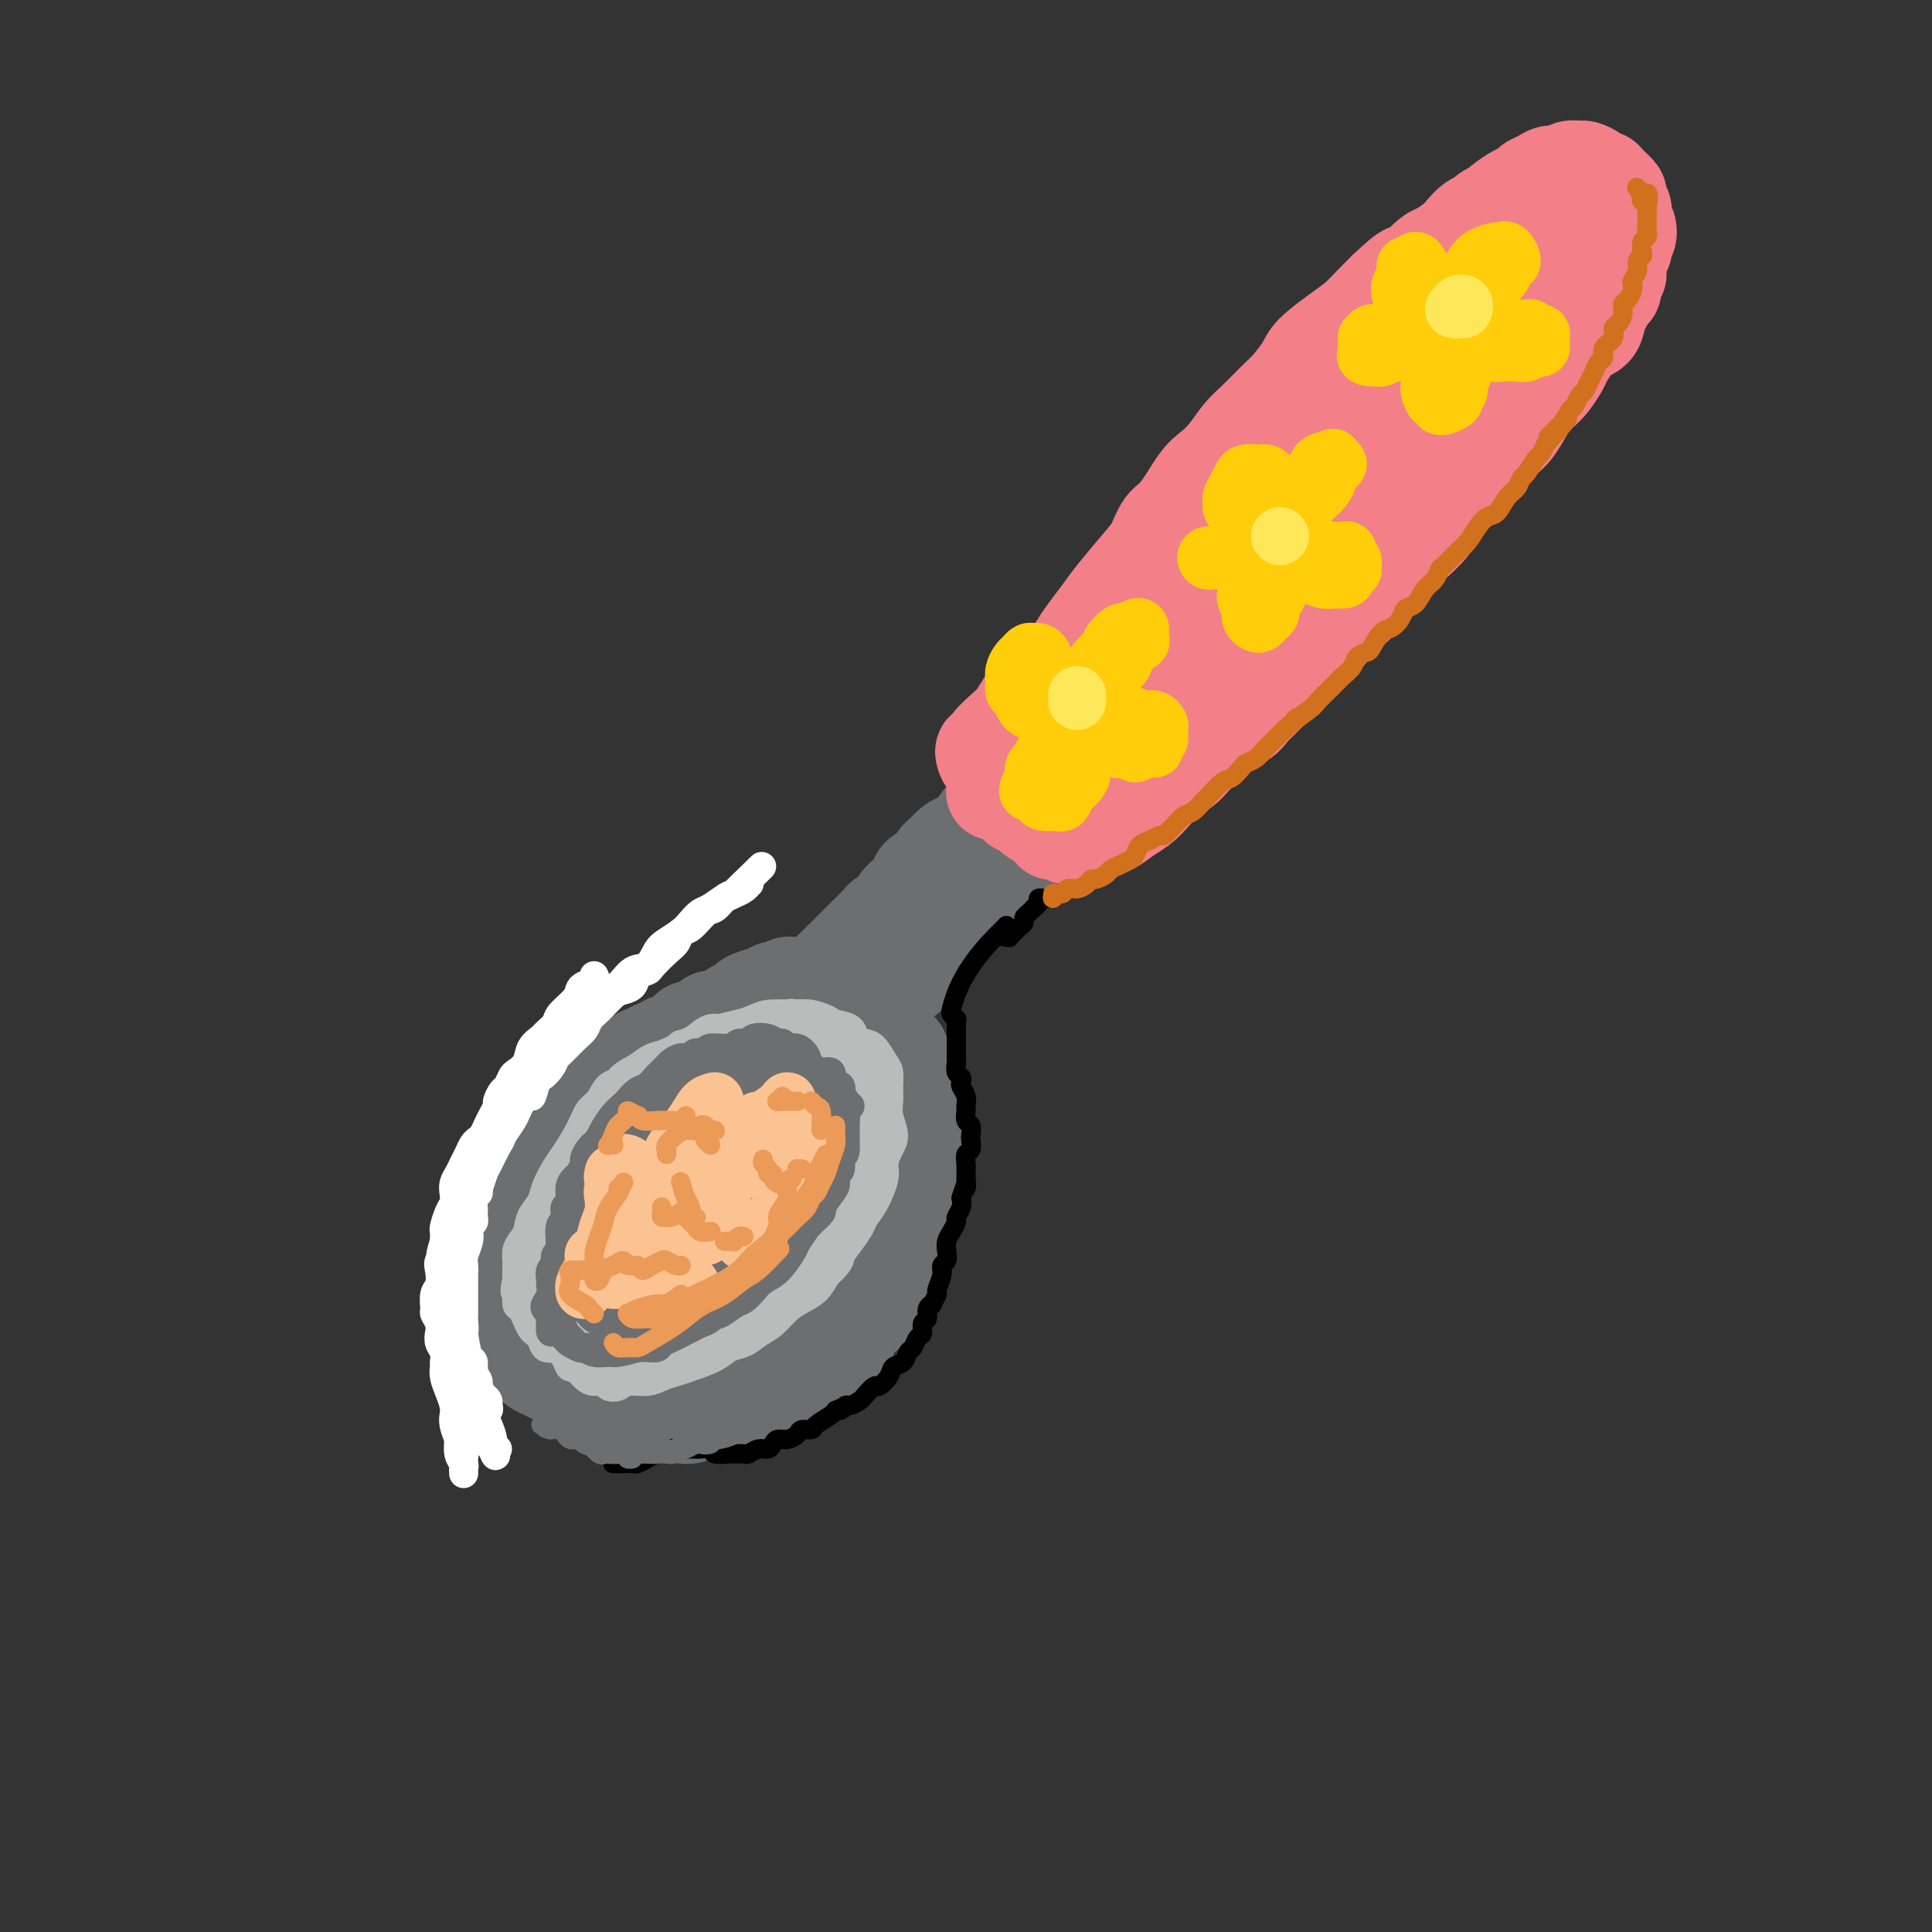 <svg viewBox='0 0 400 400' version='1.1' xmlns='http://www.w3.org/2000/svg' xmlns:xlink='http://www.w3.org/1999/xlink'><rect x="0" y="0" width="400" height="400" fill="#333333" stroke="none"/><g fill='none' stroke='rgb(109,110,112)' stroke-width='20' stroke-linecap='round' stroke-linejoin='round'><path d='M167,204c-0.869,0.002 -1.738,0.004 -2,0c-0.262,-0.004 0.085,-0.015 0,0c-0.085,0.015 -0.600,0.055 -1,0c-0.400,-0.055 -0.685,-0.207 -1,0c-0.315,0.207 -0.660,0.773 -1,1c-0.340,0.227 -0.676,0.116 -1,0c-0.324,-0.116 -0.635,-0.238 -1,0c-0.365,0.238 -0.782,0.836 -1,1c-0.218,0.164 -0.236,-0.106 -1,0c-0.764,0.106 -2.274,0.587 -3,1c-0.726,0.413 -0.670,0.760 -1,1c-0.330,0.240 -1.048,0.375 -2,1c-0.952,0.625 -2.139,1.740 -3,2c-0.861,0.260 -1.394,-0.334 -2,0c-0.606,0.334 -1.283,1.595 -2,2c-0.717,0.405 -1.474,-0.045 -2,0c-0.526,0.045 -0.823,0.585 -1,1c-0.177,0.415 -0.236,0.703 -1,1c-0.764,0.297 -2.234,0.602 -3,1c-0.766,0.398 -0.828,0.888 -1,1c-0.172,0.112 -0.456,-0.153 -1,0c-0.544,0.153 -1.350,0.724 -2,1c-0.650,0.276 -1.143,0.258 -2,1c-0.857,0.742 -2.078,2.243 -3,3c-0.922,0.757 -1.545,0.769 -2,1c-0.455,0.231 -0.740,0.680 -1,1c-0.260,0.320 -0.493,0.509 -1,1c-0.507,0.491 -1.288,1.283 -2,2c-0.712,0.717 -1.356,1.358 -2,2'/><path d='M121,229c-2.185,1.812 -1.148,0.841 -1,1c0.148,0.159 -0.594,1.446 -1,2c-0.406,0.554 -0.474,0.374 -1,1c-0.526,0.626 -1.508,2.058 -2,3c-0.492,0.942 -0.495,1.393 -1,2c-0.505,0.607 -1.512,1.370 -2,2c-0.488,0.630 -0.456,1.127 -1,2c-0.544,0.873 -1.665,2.120 -2,3c-0.335,0.880 0.117,1.391 0,2c-0.117,0.609 -0.802,1.317 -1,2c-0.198,0.683 0.091,1.343 0,2c-0.091,0.657 -0.560,1.313 -1,2c-0.440,0.687 -0.850,1.406 -1,2c-0.150,0.594 -0.041,1.065 0,2c0.041,0.935 0.015,2.334 0,3c-0.015,0.666 -0.019,0.597 0,1c0.019,0.403 0.060,1.276 0,2c-0.060,0.724 -0.222,1.297 0,2c0.222,0.703 0.829,1.535 1,2c0.171,0.465 -0.094,0.563 0,1c0.094,0.437 0.546,1.215 1,2c0.454,0.785 0.909,1.579 1,2c0.091,0.421 -0.183,0.470 0,1c0.183,0.530 0.822,1.543 1,2c0.178,0.457 -0.107,0.359 0,1c0.107,0.641 0.605,2.020 1,3c0.395,0.980 0.686,1.561 1,2c0.314,0.439 0.651,0.736 1,1c0.349,0.264 0.709,0.494 1,1c0.291,0.506 0.512,1.287 1,2c0.488,0.713 1.244,1.356 2,2'/><path d='M118,287c1.118,1.416 0.915,0.958 1,1c0.085,0.042 0.460,0.586 1,1c0.540,0.414 1.247,0.698 2,1c0.753,0.302 1.552,0.620 2,1c0.448,0.380 0.547,0.820 1,1c0.453,0.180 1.262,0.101 2,0c0.738,-0.101 1.406,-0.223 2,0c0.594,0.223 1.114,0.792 2,1c0.886,0.208 2.138,0.055 3,0c0.862,-0.055 1.333,-0.014 2,0c0.667,0.014 1.529,0.000 2,0c0.471,-0.000 0.550,0.014 1,0c0.450,-0.014 1.270,-0.055 2,0c0.730,0.055 1.368,0.207 2,0c0.632,-0.207 1.257,-0.772 2,-1c0.743,-0.228 1.604,-0.118 2,0c0.396,0.118 0.328,0.243 1,0c0.672,-0.243 2.085,-0.853 3,-1c0.915,-0.147 1.333,0.168 2,0c0.667,-0.168 1.582,-0.818 2,-1c0.418,-0.182 0.338,0.106 1,0c0.662,-0.106 2.064,-0.606 3,-1c0.936,-0.394 1.405,-0.683 2,-1c0.595,-0.317 1.315,-0.662 2,-1c0.685,-0.338 1.334,-0.668 2,-1c0.666,-0.332 1.348,-0.665 2,-1c0.652,-0.335 1.274,-0.673 2,-1c0.726,-0.327 1.555,-0.644 2,-1c0.445,-0.356 0.504,-0.750 1,-1c0.496,-0.250 1.427,-0.357 2,-1c0.573,-0.643 0.786,-1.821 1,-3'/><path d='M175,278c0.793,-1.116 0.776,-1.405 1,-2c0.224,-0.595 0.690,-1.496 1,-2c0.310,-0.504 0.466,-0.612 1,-1c0.534,-0.388 1.447,-1.058 2,-2c0.553,-0.942 0.744,-2.158 1,-3c0.256,-0.842 0.575,-1.310 1,-2c0.425,-0.690 0.955,-1.602 1,-2c0.045,-0.398 -0.395,-0.282 0,-1c0.395,-0.718 1.627,-2.272 2,-3c0.373,-0.728 -0.111,-0.632 0,-1c0.111,-0.368 0.817,-1.201 1,-2c0.183,-0.799 -0.157,-1.565 0,-2c0.157,-0.435 0.812,-0.539 1,-1c0.188,-0.461 -0.089,-1.278 0,-2c0.089,-0.722 0.546,-1.349 1,-2c0.454,-0.651 0.906,-1.325 1,-2c0.094,-0.675 -0.171,-1.350 0,-2c0.171,-0.650 0.778,-1.276 1,-2c0.222,-0.724 0.060,-1.545 0,-2c-0.060,-0.455 -0.016,-0.544 0,-1c0.016,-0.456 0.004,-1.278 0,-2c-0.004,-0.722 -0.000,-1.342 0,-2c0.000,-0.658 -0.003,-1.354 0,-2c0.003,-0.646 0.011,-1.243 0,-2c-0.011,-0.757 -0.040,-1.673 0,-2c0.040,-0.327 0.151,-0.066 0,-1c-0.151,-0.934 -0.562,-3.062 -1,-4c-0.438,-0.938 -0.901,-0.684 -1,-1c-0.099,-0.316 0.166,-1.200 0,-2c-0.166,-0.800 -0.762,-1.514 -1,-2c-0.238,-0.486 -0.119,-0.743 0,-1'/><path d='M187,220c-0.648,-3.748 -0.769,-2.118 -1,-2c-0.231,0.118 -0.573,-1.278 -1,-2c-0.427,-0.722 -0.941,-0.772 -1,-1c-0.059,-0.228 0.336,-0.634 0,-1c-0.336,-0.366 -1.402,-0.690 -2,-1c-0.598,-0.310 -0.726,-0.605 -1,-1c-0.274,-0.395 -0.692,-0.891 -1,-1c-0.308,-0.109 -0.505,0.167 -1,0c-0.495,-0.167 -1.286,-0.778 -2,-1c-0.714,-0.222 -1.350,-0.057 -2,0c-0.650,0.057 -1.314,0.004 -2,0c-0.686,-0.004 -1.395,0.041 -2,0c-0.605,-0.041 -1.107,-0.168 -2,0c-0.893,0.168 -2.177,0.633 -3,1c-0.823,0.367 -1.186,0.638 -2,1c-0.814,0.362 -2.080,0.814 -3,1c-0.920,0.186 -1.496,0.106 -2,0c-0.504,-0.106 -0.938,-0.236 -2,0c-1.062,0.236 -2.752,0.840 -4,1c-1.248,0.160 -2.052,-0.123 -3,0c-0.948,0.123 -2.038,0.652 -3,1c-0.962,0.348 -1.794,0.517 -3,1c-1.206,0.483 -2.786,1.282 -4,2c-1.214,0.718 -2.062,1.355 -3,2c-0.938,0.645 -1.966,1.298 -3,2c-1.034,0.702 -2.073,1.451 -3,2c-0.927,0.549 -1.743,0.896 -3,2c-1.257,1.104 -2.955,2.966 -4,4c-1.045,1.034 -1.435,1.240 -2,2c-0.565,0.760 -1.304,2.074 -2,3c-0.696,0.926 -1.348,1.463 -2,2'/><path d='M118,237c-2.356,2.297 -3.246,2.539 -4,3c-0.754,0.461 -1.373,1.141 -2,2c-0.627,0.859 -1.263,1.895 -2,3c-0.737,1.105 -1.575,2.277 -2,3c-0.425,0.723 -0.438,0.995 -1,2c-0.562,1.005 -1.672,2.742 -2,4c-0.328,1.258 0.126,2.038 0,3c-0.126,0.962 -0.833,2.105 -1,3c-0.167,0.895 0.207,1.542 0,3c-0.207,1.458 -0.996,3.727 -1,5c-0.004,1.273 0.776,1.548 1,2c0.224,0.452 -0.110,1.079 0,2c0.110,0.921 0.663,2.135 1,3c0.337,0.865 0.459,1.383 1,2c0.541,0.617 1.503,1.335 2,2c0.497,0.665 0.531,1.277 1,2c0.469,0.723 1.374,1.555 2,2c0.626,0.445 0.971,0.501 2,1c1.029,0.499 2.740,1.441 4,2c1.260,0.559 2.069,0.736 3,1c0.931,0.264 1.983,0.615 3,1c1.017,0.385 2.000,0.805 3,1c1.000,0.195 2.018,0.165 4,0c1.982,-0.165 4.928,-0.466 7,-1c2.072,-0.534 3.270,-1.300 5,-2c1.730,-0.700 3.993,-1.333 6,-2c2.007,-0.667 3.759,-1.366 6,-3c2.241,-1.634 4.972,-4.201 7,-6c2.028,-1.799 3.354,-2.831 5,-4c1.646,-1.169 3.613,-2.477 5,-4c1.387,-1.523 2.193,-3.262 3,-5'/><path d='M174,262c4.471,-4.114 2.647,-3.398 3,-5c0.353,-1.602 2.883,-5.521 4,-8c1.117,-2.479 0.820,-3.518 1,-5c0.180,-1.482 0.835,-3.407 1,-5c0.165,-1.593 -0.160,-2.855 -1,-5c-0.840,-2.145 -2.195,-5.173 -3,-7c-0.805,-1.827 -1.061,-2.453 -2,-3c-0.939,-0.547 -2.562,-1.017 -4,-2c-1.438,-0.983 -2.690,-2.480 -4,-3c-1.310,-0.520 -2.677,-0.063 -5,0c-2.323,0.063 -5.601,-0.268 -8,0c-2.399,0.268 -3.918,1.135 -6,2c-2.082,0.865 -4.725,1.729 -7,3c-2.275,1.271 -4.181,2.949 -7,6c-2.819,3.051 -6.551,7.474 -9,11c-2.449,3.526 -3.616,6.154 -5,9c-1.384,2.846 -2.985,5.911 -4,9c-1.015,3.089 -1.443,6.204 -2,9c-0.557,2.796 -1.243,5.274 0,8c1.243,2.726 4.415,5.701 7,7c2.585,1.299 4.583,0.921 7,0c2.417,-0.921 5.255,-2.384 8,-4c2.745,-1.616 5.398,-3.386 9,-7c3.602,-3.614 8.152,-9.071 11,-13c2.848,-3.929 3.995,-6.330 5,-9c1.005,-2.670 1.866,-5.610 2,-8c0.134,-2.390 -0.461,-4.229 -1,-6c-0.539,-1.771 -1.021,-3.475 -3,-5c-1.979,-1.525 -5.456,-2.872 -8,-3c-2.544,-0.128 -4.155,0.963 -6,3c-1.845,2.037 -3.922,5.018 -6,8'/><path d='M141,239c-2.895,3.151 -4.132,5.530 -5,8c-0.868,2.470 -1.368,5.032 -1,8c0.368,2.968 1.602,6.341 3,8c1.398,1.659 2.960,1.602 5,1c2.040,-0.602 4.558,-1.750 7,-3c2.442,-1.250 4.807,-2.602 7,-5c2.193,-2.398 4.213,-5.840 6,-9c1.787,-3.160 3.342,-6.036 4,-8c0.658,-1.964 0.421,-3.016 0,-4c-0.421,-0.984 -1.024,-1.899 -3,-2c-1.976,-0.101 -5.323,0.614 -8,2c-2.677,1.386 -4.682,3.445 -7,6c-2.318,2.555 -4.948,5.607 -7,9c-2.052,3.393 -3.527,7.128 -5,10c-1.473,2.872 -2.945,4.883 -3,7c-0.055,2.117 1.306,4.342 3,5c1.694,0.658 3.720,-0.249 6,-2c2.280,-1.751 4.814,-4.345 7,-7c2.186,-2.655 4.023,-5.371 6,-9c1.977,-3.629 4.096,-8.172 5,-11c0.904,-2.828 0.595,-3.942 0,-5c-0.595,-1.058 -1.477,-2.060 -3,-2c-1.523,0.060 -3.686,1.180 -6,2c-2.314,0.820 -4.777,1.338 -9,4c-4.223,2.662 -10.205,7.468 -14,11c-3.795,3.532 -5.403,5.791 -7,8c-1.597,2.209 -3.182,4.368 -4,6c-0.818,1.632 -0.869,2.736 0,4c0.869,1.264 2.657,2.686 5,3c2.343,0.314 5.241,-0.482 8,-2c2.759,-1.518 5.380,-3.759 8,-6'/><path d='M139,266c3.982,-2.546 5.937,-4.910 8,-7c2.063,-2.090 4.233,-3.906 6,-7c1.767,-3.094 3.130,-7.467 4,-10c0.870,-2.533 1.247,-3.226 1,-4c-0.247,-0.774 -1.116,-1.628 -2,-2c-0.884,-0.372 -1.781,-0.261 -3,0c-1.219,0.261 -2.761,0.671 -5,3c-2.239,2.329 -5.176,6.575 -7,9c-1.824,2.425 -2.537,3.029 -3,4c-0.463,0.971 -0.677,2.308 -1,3c-0.323,0.692 -0.757,0.737 0,0c0.757,-0.737 2.704,-2.258 4,-4c1.296,-1.742 1.941,-3.707 3,-6c1.059,-2.293 2.533,-4.915 4,-7c1.467,-2.085 2.929,-3.633 4,-5c1.071,-1.367 1.751,-2.552 2,-4c0.249,-1.448 0.066,-3.161 0,-4c-0.066,-0.839 -0.014,-0.806 0,-1c0.014,-0.194 -0.008,-0.615 0,-1c0.008,-0.385 0.047,-0.735 0,-1c-0.047,-0.265 -0.180,-0.444 0,-1c0.180,-0.556 0.671,-1.489 1,-2c0.329,-0.511 0.494,-0.599 1,-1c0.506,-0.401 1.353,-1.116 2,-2c0.647,-0.884 1.094,-1.938 2,-3c0.906,-1.062 2.272,-2.132 3,-3c0.728,-0.868 0.816,-1.534 1,-2c0.184,-0.466 0.462,-0.733 1,-1c0.538,-0.267 1.337,-0.533 2,-1c0.663,-0.467 1.189,-1.133 2,-2c0.811,-0.867 1.905,-1.933 3,-3'/><path d='M172,201c2.844,-2.999 1.454,-1.497 2,-2c0.546,-0.503 3.029,-3.013 4,-4c0.971,-0.987 0.430,-0.452 1,-1c0.570,-0.548 2.251,-2.178 3,-3c0.749,-0.822 0.568,-0.835 1,-1c0.432,-0.165 1.478,-0.482 2,-1c0.522,-0.518 0.520,-1.238 1,-2c0.480,-0.762 1.442,-1.565 2,-2c0.558,-0.435 0.713,-0.502 1,-1c0.287,-0.498 0.706,-1.428 1,-2c0.294,-0.572 0.463,-0.787 1,-1c0.537,-0.213 1.442,-0.424 2,-1c0.558,-0.576 0.768,-1.515 1,-2c0.232,-0.485 0.487,-0.515 1,-1c0.513,-0.485 1.285,-1.427 2,-2c0.715,-0.573 1.372,-0.779 2,-1c0.628,-0.221 1.226,-0.457 2,-1c0.774,-0.543 1.724,-1.392 2,-2c0.276,-0.608 -0.122,-0.975 0,-1c0.122,-0.025 0.765,0.292 1,0c0.235,-0.292 0.063,-1.194 0,-1c-0.063,0.194 -0.018,1.484 0,2c0.018,0.516 0.009,0.258 0,0'/><path d='M176,216c-0.093,-0.331 -0.187,-0.661 0,-1c0.187,-0.339 0.654,-0.685 1,-1c0.346,-0.315 0.572,-0.598 1,-1c0.428,-0.402 1.057,-0.923 2,-2c0.943,-1.077 2.199,-2.709 3,-4c0.801,-1.291 1.145,-2.242 2,-3c0.855,-0.758 2.220,-1.323 3,-2c0.780,-0.677 0.975,-1.466 2,-3c1.025,-1.534 2.879,-3.814 4,-5c1.121,-1.186 1.508,-1.277 2,-2c0.492,-0.723 1.088,-2.079 2,-3c0.912,-0.921 2.138,-1.408 3,-2c0.862,-0.592 1.358,-1.291 2,-2c0.642,-0.709 1.429,-1.429 2,-2c0.571,-0.571 0.928,-0.993 1,-1c0.072,-0.007 -0.139,0.401 0,0c0.139,-0.401 0.630,-1.610 1,-2c0.370,-0.390 0.621,0.039 1,0c0.379,-0.039 0.886,-0.546 1,-1c0.114,-0.454 -0.166,-0.854 0,-1c0.166,-0.146 0.776,-0.039 1,0c0.224,0.039 0.060,0.011 0,0c-0.060,-0.011 -0.017,-0.003 0,0c0.017,0.003 0.009,0.002 0,0'/></g>
<g fill='none' stroke='rgb(243,127,137)' stroke-width='20' stroke-linecap='round' stroke-linejoin='round'><path d='M206,164c-0.128,-0.007 -0.256,-0.013 0,0c0.256,0.013 0.895,0.046 1,0c0.105,-0.046 -0.323,-0.171 0,0c0.323,0.171 1.399,0.637 2,1c0.601,0.363 0.728,0.622 1,1c0.272,0.378 0.688,0.875 1,1c0.312,0.125 0.518,-0.120 1,0c0.482,0.120 1.238,0.607 2,1c0.762,0.393 1.530,0.693 2,1c0.470,0.307 0.644,0.622 1,1c0.356,0.378 0.895,0.820 1,1c0.105,0.180 -0.224,0.098 0,0c0.224,-0.098 1.000,-0.211 1,0c-0.000,0.211 -0.777,0.748 -1,1c-0.223,0.252 0.109,0.220 0,0c-0.109,-0.220 -0.659,-0.629 -1,-1c-0.341,-0.371 -0.473,-0.704 -1,-1c-0.527,-0.296 -1.451,-0.554 -2,-1c-0.549,-0.446 -0.725,-1.080 -1,-2c-0.275,-0.920 -0.651,-2.125 -1,-3c-0.349,-0.875 -0.672,-1.419 -1,-2c-0.328,-0.581 -0.661,-1.199 -1,-2c-0.339,-0.801 -0.682,-1.784 -1,-2c-0.318,-0.216 -0.610,0.334 -1,0c-0.390,-0.334 -0.878,-1.554 -1,-2c-0.122,-0.446 0.121,-0.120 0,0c-0.121,0.120 -0.606,0.034 -1,0c-0.394,-0.034 -0.697,-0.017 -1,0'/><path d='M205,156c-2.084,-1.873 -1.295,0.445 -1,1c0.295,0.555 0.095,-0.651 0,-1c-0.095,-0.349 -0.087,0.161 0,0c0.087,-0.161 0.251,-0.994 1,-2c0.749,-1.006 2.084,-2.186 3,-3c0.916,-0.814 1.415,-1.260 2,-2c0.585,-0.740 1.258,-1.772 2,-3c0.742,-1.228 1.553,-2.653 3,-4c1.447,-1.347 3.529,-2.616 5,-4c1.471,-1.384 2.330,-2.884 3,-4c0.670,-1.116 1.152,-1.848 2,-3c0.848,-1.152 2.061,-2.725 3,-4c0.939,-1.275 1.604,-2.253 3,-4c1.396,-1.747 3.521,-4.264 5,-6c1.479,-1.736 2.310,-2.691 3,-4c0.690,-1.309 1.237,-2.971 2,-4c0.763,-1.029 1.741,-1.423 3,-3c1.259,-1.577 2.801,-4.336 4,-6c1.199,-1.664 2.057,-2.235 3,-3c0.943,-0.765 1.970,-1.726 3,-3c1.030,-1.274 2.062,-2.862 3,-4c0.938,-1.138 1.782,-1.826 3,-3c1.218,-1.174 2.811,-2.835 4,-4c1.189,-1.165 1.974,-1.834 3,-3c1.026,-1.166 2.294,-2.829 3,-4c0.706,-1.171 0.849,-1.850 2,-3c1.151,-1.150 3.308,-2.772 5,-4c1.692,-1.228 2.917,-2.061 4,-3c1.083,-0.939 2.024,-1.982 3,-3c0.976,-1.018 1.988,-2.009 3,-3'/><path d='M287,60c6.734,-6.424 4.069,-2.483 4,-2c-0.069,0.483 2.456,-2.490 4,-4c1.544,-1.510 2.105,-1.556 3,-2c0.895,-0.444 2.122,-1.285 3,-2c0.878,-0.715 1.405,-1.305 2,-2c0.595,-0.695 1.257,-1.495 2,-2c0.743,-0.505 1.568,-0.717 2,-1c0.432,-0.283 0.473,-0.639 1,-1c0.527,-0.361 1.541,-0.727 2,-1c0.459,-0.273 0.364,-0.454 1,-1c0.636,-0.546 2.005,-1.457 3,-2c0.995,-0.543 1.618,-0.719 2,-1c0.382,-0.281 0.525,-0.668 1,-1c0.475,-0.332 1.283,-0.611 2,-1c0.717,-0.389 1.343,-0.890 2,-1c0.657,-0.110 1.346,0.169 2,0c0.654,-0.169 1.274,-0.788 2,-1c0.726,-0.212 1.557,-0.019 2,0c0.443,0.019 0.499,-0.137 1,0c0.501,0.137 1.449,0.565 2,1c0.551,0.435 0.707,0.875 1,1c0.293,0.125 0.723,-0.065 1,0c0.277,0.065 0.400,0.385 1,1c0.600,0.615 1.676,1.526 2,2c0.324,0.474 -0.106,0.511 0,1c0.106,0.489 0.747,1.430 1,2c0.253,0.570 0.117,0.769 0,1c-0.117,0.231 -0.217,0.495 0,1c0.217,0.505 0.751,1.251 1,2c0.249,0.749 0.214,1.500 0,2c-0.214,0.500 -0.607,0.750 -1,1'/><path d='M336,50c0.220,1.848 0.270,1.469 0,2c-0.270,0.531 -0.860,1.973 -1,3c-0.140,1.027 0.170,1.641 0,2c-0.170,0.359 -0.819,0.465 -1,1c-0.181,0.535 0.108,1.498 0,2c-0.108,0.502 -0.612,0.541 -1,1c-0.388,0.459 -0.661,1.338 -1,2c-0.339,0.662 -0.744,1.107 -1,2c-0.256,0.893 -0.362,2.235 -1,3c-0.638,0.765 -1.809,0.954 -3,2c-1.191,1.046 -2.401,2.949 -3,4c-0.599,1.051 -0.586,1.251 -1,2c-0.414,0.749 -1.253,2.048 -2,3c-0.747,0.952 -1.401,1.557 -2,2c-0.599,0.443 -1.142,0.725 -2,2c-0.858,1.275 -2.032,3.544 -3,5c-0.968,1.456 -1.730,2.098 -3,3c-1.270,0.902 -3.049,2.065 -4,3c-0.951,0.935 -1.073,1.644 -2,3c-0.927,1.356 -2.659,3.361 -4,5c-1.341,1.639 -2.291,2.912 -3,4c-0.709,1.088 -1.177,1.991 -2,3c-0.823,1.009 -2.001,2.123 -3,3c-0.999,0.877 -1.817,1.517 -3,3c-1.183,1.483 -2.729,3.808 -4,5c-1.271,1.192 -2.265,1.250 -3,2c-0.735,0.750 -1.211,2.193 -2,3c-0.789,0.807 -1.892,0.979 -3,2c-1.108,1.021 -2.221,2.890 -3,4c-0.779,1.110 -1.222,1.460 -2,2c-0.778,0.540 -1.889,1.270 -3,2'/><path d='M270,135c-9.656,10.678 -3.795,3.872 -2,2c1.795,-1.872 -0.476,1.189 -2,3c-1.524,1.811 -2.302,2.372 -3,3c-0.698,0.628 -1.315,1.324 -2,2c-0.685,0.676 -1.439,1.332 -2,2c-0.561,0.668 -0.928,1.349 -2,2c-1.072,0.651 -2.850,1.273 -4,2c-1.150,0.727 -1.673,1.561 -2,2c-0.327,0.439 -0.459,0.485 -1,1c-0.541,0.515 -1.493,1.500 -2,2c-0.507,0.500 -0.570,0.516 -1,1c-0.430,0.484 -1.227,1.435 -2,2c-0.773,0.565 -1.521,0.744 -2,1c-0.479,0.256 -0.688,0.591 -1,1c-0.312,0.409 -0.728,0.893 -1,1c-0.272,0.107 -0.401,-0.164 -1,0c-0.599,0.164 -1.669,0.762 -2,1c-0.331,0.238 0.076,0.116 0,0c-0.076,-0.116 -0.637,-0.228 -1,0c-0.363,0.228 -0.530,0.794 -1,1c-0.470,0.206 -1.243,0.053 -2,0c-0.757,-0.053 -1.498,-0.004 -2,0c-0.502,0.004 -0.764,-0.037 -1,0c-0.236,0.037 -0.445,0.151 -1,0c-0.555,-0.151 -1.454,-0.566 -2,-1c-0.546,-0.434 -0.738,-0.885 -1,-1c-0.262,-0.115 -0.592,0.107 -1,0c-0.408,-0.107 -0.893,-0.544 -1,-1c-0.107,-0.456 0.163,-0.930 0,-1c-0.163,-0.070 -0.761,0.266 -1,0c-0.239,-0.266 -0.120,-1.133 0,-2'/><path d='M224,158c-0.917,-1.289 0.289,-1.513 1,-2c0.711,-0.487 0.927,-1.238 2,-3c1.073,-1.762 3.005,-4.537 5,-7c1.995,-2.463 4.055,-4.615 6,-7c1.945,-2.385 3.776,-5.002 6,-8c2.224,-2.998 4.843,-6.378 7,-9c2.157,-2.622 3.854,-4.487 7,-8c3.146,-3.513 7.742,-8.672 11,-12c3.258,-3.328 5.179,-4.823 7,-7c1.821,-2.177 3.544,-5.036 5,-7c1.456,-1.964 2.647,-3.034 5,-5c2.353,-1.966 5.868,-4.829 8,-7c2.132,-2.171 2.880,-3.651 4,-5c1.120,-1.349 2.611,-2.568 4,-4c1.389,-1.432 2.674,-3.079 4,-4c1.326,-0.921 2.691,-1.118 4,-2c1.309,-0.882 2.562,-2.449 3,-3c0.438,-0.551 0.060,-0.086 0,0c-0.060,0.086 0.199,-0.207 0,0c-0.199,0.207 -0.854,0.912 -1,1c-0.146,0.088 0.217,-0.442 0,0c-0.217,0.442 -1.015,1.857 -2,3c-0.985,1.143 -2.159,2.014 -3,3c-0.841,0.986 -1.351,2.086 -2,3c-0.649,0.914 -1.437,1.642 -3,4c-1.563,2.358 -3.901,6.346 -6,9c-2.099,2.654 -3.957,3.974 -6,6c-2.043,2.026 -4.269,4.760 -6,7c-1.731,2.240 -2.966,3.988 -5,7c-2.034,3.012 -4.867,7.289 -7,10c-2.133,2.711 -3.567,3.855 -5,5'/><path d='M267,116c-7.821,10.352 -4.374,7.233 -4,7c0.374,-0.233 -2.326,2.421 -4,4c-1.674,1.579 -2.322,2.082 -4,4c-1.678,1.918 -4.385,5.249 -6,7c-1.615,1.751 -2.137,1.921 -3,3c-0.863,1.079 -2.065,3.068 -3,4c-0.935,0.932 -1.602,0.806 -3,2c-1.398,1.194 -3.525,3.709 -5,5c-1.475,1.291 -2.297,1.358 -3,2c-0.703,0.642 -1.288,1.860 -2,3c-0.712,1.140 -1.553,2.203 -2,3c-0.447,0.797 -0.501,1.327 -1,2c-0.499,0.673 -1.444,1.490 -2,2c-0.556,0.510 -0.723,0.714 -1,1c-0.277,0.286 -0.663,0.655 -1,1c-0.337,0.345 -0.626,0.666 -1,1c-0.374,0.334 -0.832,0.680 -1,1c-0.168,0.320 -0.046,0.615 0,1c0.046,0.385 0.016,0.860 0,1c-0.016,0.140 -0.016,-0.054 0,0c0.016,0.054 0.049,0.355 0,1c-0.049,0.645 -0.180,1.634 0,2c0.180,0.366 0.670,0.110 1,0c0.330,-0.110 0.500,-0.074 1,0c0.500,0.074 1.331,0.186 2,0c0.669,-0.186 1.178,-0.669 2,-1c0.822,-0.331 1.958,-0.508 3,-1c1.042,-0.492 1.991,-1.297 3,-2c1.009,-0.703 2.079,-1.305 3,-2c0.921,-0.695 1.692,-1.484 3,-3c1.308,-1.516 3.154,-3.758 5,-6'/><path d='M244,158c2.712,-2.674 2.493,-2.860 4,-5c1.507,-2.140 4.741,-6.234 6,-8c1.259,-1.766 0.542,-1.203 2,-3c1.458,-1.797 5.091,-5.955 7,-9c1.909,-3.045 2.093,-4.977 3,-7c0.907,-2.023 2.537,-4.136 4,-6c1.463,-1.864 2.758,-3.477 4,-5c1.242,-1.523 2.429,-2.954 4,-5c1.571,-2.046 3.526,-4.707 5,-7c1.474,-2.293 2.467,-4.220 4,-6c1.533,-1.780 3.607,-3.414 5,-5c1.393,-1.586 2.106,-3.124 4,-5c1.894,-1.876 4.968,-4.091 7,-6c2.032,-1.909 3.022,-3.513 4,-5c0.978,-1.487 1.946,-2.857 3,-4c1.054,-1.143 2.195,-2.060 3,-3c0.805,-0.940 1.272,-1.904 2,-3c0.728,-1.096 1.715,-2.325 2,-3c0.285,-0.675 -0.131,-0.797 0,-1c0.131,-0.203 0.809,-0.488 1,-1c0.191,-0.512 -0.106,-1.251 0,-2c0.106,-0.749 0.616,-1.509 1,-2c0.384,-0.491 0.641,-0.712 1,-1c0.359,-0.288 0.818,-0.641 1,-1c0.182,-0.359 0.087,-0.722 0,-1c-0.087,-0.278 -0.167,-0.470 0,-1c0.167,-0.530 0.581,-1.396 1,-2c0.419,-0.604 0.844,-0.945 1,-1c0.156,-0.055 0.042,0.178 0,0c-0.042,-0.178 -0.012,-0.765 0,-1c0.012,-0.235 0.006,-0.117 0,0'/><path d='M323,49c1.423,-3.138 -0.018,-0.984 -1,0c-0.982,0.984 -1.503,0.797 -2,1c-0.497,0.203 -0.968,0.797 -2,1c-1.032,0.203 -2.624,0.016 -4,1c-1.376,0.984 -2.536,3.138 -3,4c-0.464,0.862 -0.232,0.431 0,0'/></g>
<g fill='none' stroke='rgb(255,205,10)' stroke-width='12' stroke-linecap='round' stroke-linejoin='round'><path d='M217,147c-0.447,0.000 -0.893,0.001 -1,0c-0.107,-0.001 0.126,-0.002 0,0c-0.126,0.002 -0.611,0.008 -1,0c-0.389,-0.008 -0.682,-0.029 -1,0c-0.318,0.029 -0.659,0.107 -1,0c-0.341,-0.107 -0.681,-0.398 -1,-1c-0.319,-0.602 -0.619,-1.513 -1,-2c-0.381,-0.487 -0.845,-0.550 -1,-1c-0.155,-0.450 -0.000,-1.287 0,-2c0.000,-0.713 -0.155,-1.301 0,-2c0.155,-0.699 0.618,-1.509 1,-2c0.382,-0.491 0.681,-0.664 1,-1c0.319,-0.336 0.659,-0.834 1,-1c0.341,-0.166 0.684,0.000 1,0c0.316,-0.000 0.605,-0.167 1,0c0.395,0.167 0.894,0.668 1,1c0.106,0.332 -0.183,0.494 0,1c0.183,0.506 0.838,1.355 1,2c0.162,0.645 -0.168,1.086 0,2c0.168,0.914 0.833,2.302 1,3c0.167,0.698 -0.164,0.706 0,1c0.164,0.294 0.822,0.875 1,1c0.178,0.125 -0.126,-0.206 0,0c0.126,0.206 0.681,0.950 1,1c0.319,0.050 0.403,-0.595 1,-1c0.597,-0.405 1.707,-0.570 2,-1c0.293,-0.430 -0.231,-1.126 0,-2c0.231,-0.874 1.216,-1.928 2,-3c0.784,-1.072 1.367,-2.164 2,-3c0.633,-0.836 1.317,-1.418 2,-2'/><path d='M229,135c1.506,-2.184 0.771,-1.644 1,-2c0.229,-0.356 1.420,-1.609 2,-2c0.580,-0.391 0.547,0.080 1,0c0.453,-0.080 1.391,-0.712 2,-1c0.609,-0.288 0.889,-0.233 1,0c0.111,0.233 0.055,0.642 0,1c-0.055,0.358 -0.108,0.663 0,1c0.108,0.337 0.376,0.705 0,1c-0.376,0.295 -1.395,0.517 -2,1c-0.605,0.483 -0.797,1.228 -1,2c-0.203,0.772 -0.418,1.573 -1,2c-0.582,0.427 -1.533,0.482 -2,1c-0.467,0.518 -0.451,1.501 -1,2c-0.549,0.499 -1.664,0.515 -2,1c-0.336,0.485 0.106,1.441 0,2c-0.106,0.559 -0.761,0.723 -1,1c-0.239,0.277 -0.063,0.666 0,1c0.063,0.334 0.014,0.611 0,1c-0.014,0.389 0.008,0.890 0,1c-0.008,0.110 -0.048,-0.170 0,0c0.048,0.170 0.182,0.791 1,1c0.818,0.209 2.321,0.007 3,0c0.679,-0.007 0.535,0.180 1,0c0.465,-0.180 1.539,-0.729 2,-1c0.461,-0.271 0.309,-0.266 1,0c0.691,0.266 2.224,0.791 3,1c0.776,0.209 0.796,0.100 1,0c0.204,-0.100 0.591,-0.192 1,0c0.409,0.192 0.841,0.667 1,1c0.159,0.333 0.045,0.524 0,1c-0.045,0.476 -0.023,1.238 0,2'/><path d='M240,153c-0.251,0.624 -0.878,0.685 -1,1c-0.122,0.315 0.262,0.883 0,1c-0.262,0.117 -1.169,-0.216 -2,0c-0.831,0.216 -1.585,0.983 -2,1c-0.415,0.017 -0.493,-0.716 -1,-1c-0.507,-0.284 -1.445,-0.118 -2,0c-0.555,0.118 -0.727,0.189 -1,0c-0.273,-0.189 -0.647,-0.639 -1,-1c-0.353,-0.361 -0.686,-0.634 -1,-1c-0.314,-0.366 -0.610,-0.826 -1,-1c-0.390,-0.174 -0.875,-0.062 -1,0c-0.125,0.062 0.111,0.075 0,0c-0.111,-0.075 -0.570,-0.240 -1,0c-0.430,0.240 -0.832,0.883 -1,1c-0.168,0.117 -0.100,-0.291 0,0c0.100,0.291 0.234,1.283 0,2c-0.234,0.717 -0.836,1.161 -1,2c-0.164,0.839 0.111,2.075 0,3c-0.111,0.925 -0.607,1.540 -1,2c-0.393,0.460 -0.682,0.764 -1,1c-0.318,0.236 -0.666,0.404 -1,1c-0.334,0.596 -0.653,1.621 -1,2c-0.347,0.379 -0.723,0.112 -1,0c-0.277,-0.112 -0.456,-0.068 -1,0c-0.544,0.068 -1.453,0.160 -2,0c-0.547,-0.160 -0.731,-0.571 -1,-1c-0.269,-0.429 -0.622,-0.875 -1,-1c-0.378,-0.125 -0.782,0.069 -1,0c-0.218,-0.069 -0.251,-0.403 0,-1c0.251,-0.597 0.786,-1.456 1,-2c0.214,-0.544 0.107,-0.772 0,-1'/><path d='M214,160c-0.151,-1.335 0.470,-1.672 1,-2c0.530,-0.328 0.968,-0.648 1,-1c0.032,-0.352 -0.341,-0.735 0,-1c0.341,-0.265 1.398,-0.411 2,-1c0.602,-0.589 0.749,-1.622 1,-2c0.251,-0.378 0.606,-0.102 1,0c0.394,0.102 0.827,0.029 1,0c0.173,-0.029 0.087,-0.015 0,0'/><path d='M264,112c-0.016,-0.024 -0.032,-0.048 0,0c0.032,0.048 0.110,0.168 0,0c-0.110,-0.168 -0.410,-0.622 -1,-1c-0.590,-0.378 -1.471,-0.679 -2,-1c-0.529,-0.321 -0.706,-0.663 -1,-1c-0.294,-0.337 -0.706,-0.668 -1,-1c-0.294,-0.332 -0.472,-0.666 -1,-1c-0.528,-0.334 -1.407,-0.670 -2,-1c-0.593,-0.330 -0.902,-0.655 -1,-1c-0.098,-0.345 0.014,-0.709 0,-1c-0.014,-0.291 -0.155,-0.509 0,-1c0.155,-0.491 0.605,-1.256 1,-2c0.395,-0.744 0.736,-1.468 1,-2c0.264,-0.532 0.453,-0.873 1,-1c0.547,-0.127 1.452,-0.041 2,0c0.548,0.041 0.738,0.037 1,0c0.262,-0.037 0.596,-0.109 1,0c0.404,0.109 0.878,0.397 1,1c0.122,0.603 -0.107,1.521 0,2c0.107,0.479 0.549,0.521 1,1c0.451,0.479 0.909,1.396 1,2c0.091,0.604 -0.186,0.895 0,1c0.186,0.105 0.833,0.025 1,0c0.167,-0.025 -0.148,0.005 0,0c0.148,-0.005 0.760,-0.046 1,0c0.240,0.046 0.109,0.179 0,0c-0.109,-0.179 -0.195,-0.669 0,-1c0.195,-0.331 0.671,-0.501 1,-1c0.329,-0.499 0.512,-1.327 1,-2c0.488,-0.673 1.282,-1.192 2,-2c0.718,-0.808 1.359,-1.904 2,-3'/><path d='M273,96c1.625,-1.335 1.686,-0.174 2,0c0.314,0.174 0.880,-0.641 1,-1c0.120,-0.359 -0.205,-0.262 0,0c0.205,0.262 0.939,0.689 1,1c0.061,0.311 -0.552,0.507 -1,1c-0.448,0.493 -0.732,1.284 -1,2c-0.268,0.716 -0.520,1.358 -1,2c-0.480,0.642 -1.189,1.285 -2,2c-0.811,0.715 -1.724,1.501 -2,2c-0.276,0.499 0.084,0.711 0,1c-0.084,0.289 -0.611,0.654 -1,1c-0.389,0.346 -0.641,0.671 -1,1c-0.359,0.329 -0.825,0.660 -1,1c-0.175,0.340 -0.058,0.687 0,1c0.058,0.313 0.056,0.592 0,1c-0.056,0.408 -0.165,0.947 0,1c0.165,0.053 0.606,-0.378 1,0c0.394,0.378 0.743,1.565 1,2c0.257,0.435 0.422,0.116 1,0c0.578,-0.116 1.569,-0.031 2,0c0.431,0.031 0.302,0.008 1,0c0.698,-0.008 2.225,0.001 3,0c0.775,-0.001 0.800,-0.011 1,0c0.200,0.011 0.575,0.044 1,0c0.425,-0.044 0.898,-0.166 1,0c0.102,0.166 -0.168,0.618 0,1c0.168,0.382 0.774,0.694 1,1c0.226,0.306 0.071,0.608 0,1c-0.071,0.392 -0.058,0.875 0,1c0.058,0.125 0.159,-0.107 0,0c-0.159,0.107 -0.580,0.554 -1,1'/><path d='M279,119c-0.175,0.999 -0.614,0.997 -1,1c-0.386,0.003 -0.720,0.011 -1,0c-0.280,-0.011 -0.508,-0.041 -1,0c-0.492,0.041 -1.249,0.152 -2,0c-0.751,-0.152 -1.498,-0.567 -2,-1c-0.502,-0.433 -0.760,-0.885 -1,-1c-0.240,-0.115 -0.461,0.108 -1,0c-0.539,-0.108 -1.397,-0.548 -2,-1c-0.603,-0.452 -0.950,-0.917 -1,-1c-0.050,-0.083 0.197,0.214 0,0c-0.197,-0.214 -0.838,-0.941 -1,-1c-0.162,-0.059 0.153,0.551 0,1c-0.153,0.449 -0.776,0.739 -1,1c-0.224,0.261 -0.050,0.493 0,1c0.050,0.507 -0.024,1.288 0,2c0.024,0.712 0.147,1.357 0,2c-0.147,0.643 -0.564,1.286 -1,2c-0.436,0.714 -0.890,1.498 -1,2c-0.110,0.502 0.125,0.720 0,1c-0.125,0.280 -0.608,0.622 -1,1c-0.392,0.378 -0.692,0.793 -1,1c-0.308,0.207 -0.622,0.206 -1,0c-0.378,-0.206 -0.819,-0.619 -1,-1c-0.181,-0.381 -0.101,-0.732 0,-1c0.101,-0.268 0.223,-0.453 0,-1c-0.223,-0.547 -0.792,-1.456 -1,-2c-0.208,-0.544 -0.056,-0.723 0,-1c0.056,-0.277 0.015,-0.651 0,-1c-0.015,-0.349 -0.004,-0.671 0,-1c0.004,-0.329 0.002,-0.664 0,-1'/><path d='M258,120c-0.298,-1.348 0.457,-0.217 1,0c0.543,0.217 0.875,-0.481 1,-1c0.125,-0.519 0.045,-0.861 0,-1c-0.045,-0.139 -0.054,-0.076 0,0c0.054,0.076 0.171,0.164 0,0c-0.171,-0.164 -0.630,-0.580 -1,-1c-0.370,-0.420 -0.652,-0.845 -1,-1c-0.348,-0.155 -0.762,-0.041 -1,0c-0.238,0.041 -0.301,0.007 -1,0c-0.699,-0.007 -2.035,0.012 -3,0c-0.965,-0.012 -1.558,-0.056 -2,0c-0.442,0.056 -0.734,0.211 -1,0c-0.266,-0.211 -0.505,-0.789 0,-1c0.505,-0.211 1.754,-0.057 2,0c0.246,0.057 -0.511,0.015 0,0c0.511,-0.015 2.289,-0.004 3,0c0.711,0.004 0.356,0.002 0,0'/><path d='M296,70c-0.056,-0.327 -0.113,-0.654 0,-1c0.113,-0.346 0.395,-0.712 0,-1c-0.395,-0.288 -1.466,-0.500 -2,-1c-0.534,-0.500 -0.531,-1.288 -1,-2c-0.469,-0.712 -1.408,-1.347 -2,-2c-0.592,-0.653 -0.835,-1.322 -1,-2c-0.165,-0.678 -0.251,-1.363 0,-2c0.251,-0.637 0.841,-1.226 1,-2c0.159,-0.774 -0.112,-1.731 0,-2c0.112,-0.269 0.607,0.152 1,0c0.393,-0.152 0.682,-0.876 1,-1c0.318,-0.124 0.663,0.352 1,1c0.337,0.648 0.665,1.469 1,2c0.335,0.531 0.677,0.773 1,1c0.323,0.227 0.625,0.439 1,1c0.375,0.561 0.822,1.472 1,2c0.178,0.528 0.088,0.672 0,1c-0.088,0.328 -0.176,0.839 0,1c0.176,0.161 0.614,-0.029 1,0c0.386,0.029 0.721,0.278 1,0c0.279,-0.278 0.502,-1.084 1,-2c0.498,-0.916 1.271,-1.944 2,-3c0.729,-1.056 1.413,-2.141 2,-3c0.587,-0.859 1.076,-1.491 2,-2c0.924,-0.509 2.283,-0.894 3,-1c0.717,-0.106 0.792,0.069 1,0c0.208,-0.069 0.547,-0.380 1,0c0.453,0.380 1.018,1.452 1,2c-0.018,0.548 -0.620,0.570 -1,1c-0.380,0.430 -0.537,1.266 -1,2c-0.463,0.734 -1.231,1.367 -2,2'/><path d='M309,59c-1.205,1.426 -2.218,2.490 -3,3c-0.782,0.510 -1.335,0.466 -2,1c-0.665,0.534 -1.443,1.644 -2,2c-0.557,0.356 -0.894,-0.044 -1,0c-0.106,0.044 0.017,0.533 0,1c-0.017,0.467 -0.174,0.913 0,1c0.174,0.087 0.680,-0.186 1,0c0.320,0.186 0.456,0.831 1,1c0.544,0.169 1.497,-0.137 2,0c0.503,0.137 0.557,0.716 1,1c0.443,0.284 1.274,0.273 2,0c0.726,-0.273 1.346,-0.806 2,-1c0.654,-0.194 1.341,-0.048 2,0c0.659,0.048 1.291,-0.002 2,0c0.709,0.002 1.497,0.056 2,0c0.503,-0.056 0.723,-0.223 1,0c0.277,0.223 0.611,0.834 1,1c0.389,0.166 0.834,-0.114 1,0c0.166,0.114 0.052,0.623 0,1c-0.052,0.377 -0.043,0.623 0,1c0.043,0.377 0.121,0.885 0,1c-0.121,0.115 -0.440,-0.164 -1,0c-0.560,0.164 -1.362,0.772 -2,1c-0.638,0.228 -1.111,0.075 -2,0c-0.889,-0.075 -2.193,-0.071 -3,0c-0.807,0.071 -1.116,0.211 -2,0c-0.884,-0.211 -2.342,-0.772 -3,-1c-0.658,-0.228 -0.517,-0.123 -1,0c-0.483,0.123 -1.592,0.264 -2,0c-0.408,-0.264 -0.117,-0.933 0,-1c0.117,-0.067 0.058,0.466 0,1'/><path d='M303,72c-1.949,-0.125 -0.321,0.064 0,0c0.321,-0.064 -0.664,-0.379 -1,0c-0.336,0.379 -0.022,1.453 0,2c0.022,0.547 -0.247,0.566 0,1c0.247,0.434 1.011,1.282 1,2c-0.011,0.718 -0.795,1.307 -1,2c-0.205,0.693 0.171,1.492 0,2c-0.171,0.508 -0.887,0.726 -1,1c-0.113,0.274 0.377,0.605 0,1c-0.377,0.395 -1.620,0.854 -2,1c-0.380,0.146 0.105,-0.020 0,0c-0.105,0.020 -0.799,0.227 -1,0c-0.201,-0.227 0.090,-0.887 0,-1c-0.090,-0.113 -0.560,0.320 -1,0c-0.440,-0.320 -0.850,-1.394 -1,-2c-0.150,-0.606 -0.040,-0.744 0,-1c0.040,-0.256 0.011,-0.632 0,-1c-0.011,-0.368 -0.004,-0.729 0,-1c0.004,-0.271 0.003,-0.451 0,-1c-0.003,-0.549 -0.009,-1.468 0,-2c0.009,-0.532 0.032,-0.679 0,-1c-0.032,-0.321 -0.120,-0.818 0,-1c0.120,-0.182 0.447,-0.048 0,0c-0.447,0.048 -1.666,0.012 -2,0c-0.334,-0.012 0.219,0.001 0,0c-0.219,-0.001 -1.210,-0.014 -2,0c-0.790,0.014 -1.377,0.056 -2,0c-0.623,-0.056 -1.280,-0.211 -2,0c-0.720,0.211 -1.501,0.788 -2,1c-0.499,0.212 -0.714,0.061 -1,0c-0.286,-0.061 -0.643,-0.030 -1,0'/><path d='M284,74c-1.773,-0.045 -1.205,-0.657 -1,-1c0.205,-0.343 0.047,-0.418 0,-1c-0.047,-0.582 0.018,-1.673 0,-2c-0.018,-0.327 -0.117,0.108 0,0c0.117,-0.108 0.452,-0.761 1,-1c0.548,-0.239 1.310,-0.064 2,0c0.690,0.064 1.309,0.017 2,0c0.691,-0.017 1.455,-0.005 2,0c0.545,0.005 0.870,0.001 1,0c0.130,-0.001 0.065,-0.001 0,0'/></g>
<g fill='none' stroke='rgb(254,232,89)' stroke-width='12' stroke-linecap='round' stroke-linejoin='round'><path d='M223,145c0.000,0.113 0.000,0.226 0,0c0.000,-0.226 0.000,-0.792 0,-1c-0.000,-0.208 -0.000,-0.060 0,0c0.000,0.060 0.000,0.030 0,0'/><path d='M265,111c0.000,0.000 0.000,0.000 0,0c0.000,0.000 0.000,-0.000 0,0c0.000,0.000 0.000,0.000 0,0c0.000,0.000 0.000,0.000 0,0'/><path d='M303,64c0.121,-0.392 0.242,-0.785 0,-1c-0.242,-0.215 -0.848,-0.254 -1,0c-0.152,0.254 0.152,0.799 0,1c-0.152,0.201 -0.758,0.057 -1,0c-0.242,-0.057 -0.121,-0.029 0,0'/></g>
<g fill='none' stroke='rgb(186,187,187)' stroke-width='6' stroke-linecap='round' stroke-linejoin='round'><path d='M163,211c-0.333,-0.083 -0.666,-0.167 -1,0c-0.334,0.167 -0.670,0.584 -1,1c-0.330,0.416 -0.655,0.829 -1,1c-0.345,0.171 -0.708,0.099 -1,0c-0.292,-0.099 -0.511,-0.224 -1,0c-0.489,0.224 -1.247,0.796 -2,1c-0.753,0.204 -1.500,0.040 -2,0c-0.500,-0.040 -0.754,0.045 -1,0c-0.246,-0.045 -0.485,-0.218 -1,0c-0.515,0.218 -1.307,0.827 -2,1c-0.693,0.173 -1.289,-0.090 -2,0c-0.711,0.090 -1.539,0.535 -2,1c-0.461,0.465 -0.556,0.951 -1,1c-0.444,0.049 -1.236,-0.339 -2,0c-0.764,0.339 -1.499,1.404 -2,2c-0.501,0.596 -0.768,0.723 -1,1c-0.232,0.277 -0.430,0.704 -1,1c-0.570,0.296 -1.514,0.461 -2,1c-0.486,0.539 -0.516,1.453 -1,2c-0.484,0.547 -1.424,0.728 -2,1c-0.576,0.272 -0.789,0.635 -1,1c-0.211,0.365 -0.420,0.731 -1,1c-0.580,0.269 -1.532,0.440 -2,1c-0.468,0.560 -0.453,1.511 -1,2c-0.547,0.489 -1.655,0.518 -2,1c-0.345,0.482 0.072,1.418 0,2c-0.072,0.582 -0.635,0.811 -1,1c-0.365,0.189 -0.533,0.340 -1,1c-0.467,0.660 -1.234,1.830 -2,3'/><path d='M123,238c-3.046,3.364 -0.661,1.272 0,1c0.661,-0.272 -0.401,1.274 -1,2c-0.599,0.726 -0.734,0.631 -1,1c-0.266,0.369 -0.662,1.202 -1,2c-0.338,0.798 -0.616,1.562 -1,2c-0.384,0.438 -0.874,0.552 -1,1c-0.126,0.448 0.110,1.231 0,2c-0.110,0.769 -0.568,1.523 -1,2c-0.432,0.477 -0.837,0.675 -1,1c-0.163,0.325 -0.082,0.777 0,1c0.082,0.223 0.166,0.217 0,1c-0.166,0.783 -0.580,2.355 -1,3c-0.420,0.645 -0.845,0.362 -1,1c-0.155,0.638 -0.041,2.198 0,3c0.041,0.802 0.009,0.848 0,1c-0.009,0.152 0.006,0.412 0,1c-0.006,0.588 -0.031,1.505 0,2c0.031,0.495 0.120,0.569 0,1c-0.120,0.431 -0.449,1.219 0,2c0.449,0.781 1.676,1.555 2,2c0.324,0.445 -0.253,0.563 0,1c0.253,0.437 1.337,1.195 2,2c0.663,0.805 0.904,1.659 1,2c0.096,0.341 0.048,0.171 0,0'/><path d='M158,211c0.090,-0.122 0.180,-0.244 0,0c-0.180,0.244 -0.629,0.854 -1,1c-0.371,0.146 -0.663,-0.172 -1,0c-0.337,0.172 -0.719,0.833 -1,1c-0.281,0.167 -0.460,-0.162 -1,0c-0.540,0.162 -1.439,0.813 -2,1c-0.561,0.187 -0.783,-0.092 -1,0c-0.217,0.092 -0.429,0.553 -1,1c-0.571,0.447 -1.501,0.880 -2,1c-0.499,0.120 -0.566,-0.074 -1,0c-0.434,0.074 -1.233,0.415 -2,1c-0.767,0.585 -1.500,1.414 -2,2c-0.500,0.586 -0.768,0.931 -1,1c-0.232,0.069 -0.430,-0.136 -1,0c-0.570,0.136 -1.514,0.613 -2,1c-0.486,0.387 -0.514,0.685 -1,1c-0.486,0.315 -1.428,0.647 -2,1c-0.572,0.353 -0.773,0.726 -1,1c-0.227,0.274 -0.480,0.447 -1,1c-0.520,0.553 -1.308,1.485 -2,2c-0.692,0.515 -1.288,0.613 -2,1c-0.712,0.387 -1.539,1.062 -2,2c-0.461,0.938 -0.557,2.138 -1,3c-0.443,0.862 -1.232,1.386 -2,2c-0.768,0.614 -1.515,1.318 -2,2c-0.485,0.682 -0.707,1.341 -1,2c-0.293,0.659 -0.656,1.317 -1,2c-0.344,0.683 -0.670,1.389 -1,2c-0.330,0.611 -0.666,1.126 -1,2c-0.334,0.874 -0.667,2.107 -1,3c-0.333,0.893 -0.667,1.447 -1,2'/><path d='M117,250c-1.941,3.464 -1.294,2.123 -1,2c0.294,-0.123 0.237,0.974 0,2c-0.237,1.026 -0.652,1.983 -1,3c-0.348,1.017 -0.629,2.093 -1,3c-0.371,0.907 -0.831,1.643 -1,2c-0.169,0.357 -0.045,0.333 0,1c0.045,0.667 0.011,2.024 0,3c-0.011,0.976 0.001,1.570 0,2c-0.001,0.430 -0.015,0.697 0,1c0.015,0.303 0.060,0.641 0,1c-0.060,0.359 -0.223,0.740 0,1c0.223,0.260 0.833,0.399 1,1c0.167,0.601 -0.110,1.664 0,2c0.110,0.336 0.606,-0.055 1,0c0.394,0.055 0.687,0.554 1,1c0.313,0.446 0.648,0.837 1,1c0.352,0.163 0.722,0.096 1,0c0.278,-0.096 0.462,-0.221 1,0c0.538,0.221 1.428,0.788 2,1c0.572,0.212 0.825,0.071 1,0c0.175,-0.071 0.274,-0.070 1,0c0.726,0.070 2.081,0.211 3,0c0.919,-0.211 1.401,-0.773 2,-1c0.599,-0.227 1.315,-0.117 2,0c0.685,0.117 1.338,0.242 2,0c0.662,-0.242 1.331,-0.853 2,-1c0.669,-0.147 1.337,0.168 2,0c0.663,-0.168 1.322,-0.818 2,-1c0.678,-0.182 1.375,0.105 2,0c0.625,-0.105 1.179,-0.601 2,-1c0.821,-0.399 1.911,-0.699 3,-1'/><path d='M145,272c3.308,-0.932 2.080,-0.763 2,-1c-0.080,-0.237 0.990,-0.880 2,-1c1.010,-0.120 1.962,0.281 3,0c1.038,-0.281 2.163,-1.246 3,-2c0.837,-0.754 1.386,-1.297 2,-2c0.614,-0.703 1.292,-1.567 2,-2c0.708,-0.433 1.444,-0.436 2,-1c0.556,-0.564 0.930,-1.690 2,-3c1.070,-1.310 2.836,-2.805 4,-4c1.164,-1.195 1.726,-2.091 2,-3c0.274,-0.909 0.258,-1.832 1,-3c0.742,-1.168 2.240,-2.581 3,-4c0.760,-1.419 0.781,-2.843 1,-4c0.219,-1.157 0.637,-2.047 1,-3c0.363,-0.953 0.672,-1.970 1,-3c0.328,-1.030 0.676,-2.072 1,-3c0.324,-0.928 0.623,-1.743 1,-3c0.377,-1.257 0.830,-2.956 1,-4c0.170,-1.044 0.057,-1.431 0,-2c-0.057,-0.569 -0.057,-1.318 0,-2c0.057,-0.682 0.170,-1.295 0,-2c-0.170,-0.705 -0.622,-1.502 -1,-2c-0.378,-0.498 -0.682,-0.696 -1,-1c-0.318,-0.304 -0.649,-0.712 -1,-1c-0.351,-0.288 -0.722,-0.454 -1,-1c-0.278,-0.546 -0.462,-1.470 -1,-2c-0.538,-0.530 -1.429,-0.664 -2,-1c-0.571,-0.336 -0.823,-0.874 -1,-1c-0.177,-0.126 -0.278,0.158 -1,0c-0.722,-0.158 -2.063,-0.760 -3,-1c-0.937,-0.240 -1.468,-0.120 -2,0'/><path d='M165,210c-1.733,-0.447 -1.567,-0.064 -2,0c-0.433,0.064 -1.467,-0.190 -2,0c-0.533,0.190 -0.566,0.824 -1,1c-0.434,0.176 -1.269,-0.108 -2,0c-0.731,0.108 -1.358,0.606 -2,1c-0.642,0.394 -1.299,0.683 -2,1c-0.701,0.317 -1.448,0.663 -2,1c-0.552,0.337 -0.911,0.667 -2,1c-1.089,0.333 -2.909,0.670 -4,1c-1.091,0.330 -1.455,0.655 -2,1c-0.545,0.345 -1.273,0.711 -2,1c-0.727,0.289 -1.454,0.500 -2,1c-0.546,0.500 -0.911,1.288 -2,2c-1.089,0.712 -2.901,1.348 -4,2c-1.099,0.652 -1.484,1.319 -2,2c-0.516,0.681 -1.163,1.376 -2,2c-0.837,0.624 -1.862,1.178 -3,2c-1.138,0.822 -2.387,1.913 -3,3c-0.613,1.087 -0.591,2.170 -1,3c-0.409,0.830 -1.251,1.405 -2,2c-0.749,0.595 -1.405,1.208 -2,2c-0.595,0.792 -1.128,1.762 -2,3c-0.872,1.238 -2.082,2.744 -3,4c-0.918,1.256 -1.542,2.262 -2,3c-0.458,0.738 -0.750,1.209 -1,2c-0.250,0.791 -0.459,1.903 -1,3c-0.541,1.097 -1.413,2.181 -2,3c-0.587,0.819 -0.889,1.374 -1,2c-0.111,0.626 -0.030,1.322 0,2c0.030,0.678 0.009,1.336 0,2c-0.009,0.664 -0.004,1.332 0,2'/><path d='M107,265c-0.761,3.043 -0.162,2.650 0,3c0.162,0.350 -0.111,1.442 0,2c0.111,0.558 0.607,0.582 1,1c0.393,0.418 0.682,1.230 1,2c0.318,0.770 0.665,1.497 1,2c0.335,0.503 0.657,0.781 1,1c0.343,0.219 0.708,0.378 1,1c0.292,0.622 0.511,1.706 1,2c0.489,0.294 1.247,-0.202 2,0c0.753,0.202 1.500,1.102 2,2c0.500,0.898 0.754,1.795 1,2c0.246,0.205 0.485,-0.281 1,0c0.515,0.281 1.307,1.330 2,2c0.693,0.670 1.286,0.960 2,1c0.714,0.040 1.549,-0.171 2,0c0.451,0.171 0.518,0.722 1,1c0.482,0.278 1.378,0.281 2,0c0.622,-0.281 0.968,-0.848 2,-1c1.032,-0.152 2.748,0.111 4,0c1.252,-0.111 2.039,-0.597 3,-1c0.961,-0.403 2.095,-0.723 3,-1c0.905,-0.277 1.582,-0.511 3,-1c1.418,-0.489 3.576,-1.232 5,-2c1.424,-0.768 2.114,-1.560 3,-2c0.886,-0.440 1.969,-0.527 3,-1c1.031,-0.473 2.009,-1.333 3,-2c0.991,-0.667 1.995,-1.140 3,-2c1.005,-0.860 2.012,-2.107 3,-3c0.988,-0.893 1.958,-1.433 3,-2c1.042,-0.567 2.155,-1.162 3,-2c0.845,-0.838 1.423,-1.919 2,-3'/><path d='M171,264c3.218,-2.932 2.763,-3.262 3,-4c0.237,-0.738 1.168,-1.885 2,-3c0.832,-1.115 1.567,-2.199 2,-3c0.433,-0.801 0.563,-1.320 1,-2c0.437,-0.680 1.180,-1.521 2,-3c0.820,-1.479 1.719,-3.596 2,-5c0.281,-1.404 -0.054,-2.094 0,-3c0.054,-0.906 0.498,-2.027 1,-3c0.502,-0.973 1.063,-1.798 1,-3c-0.063,-1.202 -0.751,-2.782 -1,-4c-0.249,-1.218 -0.059,-2.074 0,-3c0.059,-0.926 -0.014,-1.922 0,-3c0.014,-1.078 0.116,-2.238 0,-3c-0.116,-0.762 -0.449,-1.125 -1,-2c-0.551,-0.875 -1.321,-2.262 -2,-3c-0.679,-0.738 -1.269,-0.827 -2,-1c-0.731,-0.173 -1.603,-0.428 -2,-1c-0.397,-0.572 -0.318,-1.460 -1,-2c-0.682,-0.540 -2.124,-0.733 -3,-1c-0.876,-0.267 -1.186,-0.608 -2,-1c-0.814,-0.392 -2.132,-0.834 -3,-1c-0.868,-0.166 -1.285,-0.055 -2,0c-0.715,0.055 -1.729,0.055 -3,0c-1.271,-0.055 -2.798,-0.167 -4,0c-1.202,0.167 -2.078,0.611 -3,1c-0.922,0.389 -1.889,0.722 -3,1c-1.111,0.278 -2.367,0.500 -4,1c-1.633,0.500 -3.644,1.278 -5,2c-1.356,0.722 -2.057,1.387 -3,2c-0.943,0.613 -2.126,1.175 -3,2c-0.874,0.825 -1.437,1.912 -2,3'/><path d='M136,222c-2.003,1.393 -3.010,1.374 -4,2c-0.990,0.626 -1.963,1.896 -3,3c-1.037,1.104 -2.137,2.041 -3,3c-0.863,0.959 -1.487,1.940 -2,3c-0.513,1.060 -0.915,2.198 -2,4c-1.085,1.802 -2.854,4.267 -4,6c-1.146,1.733 -1.670,2.735 -2,4c-0.330,1.265 -0.467,2.792 -1,4c-0.533,1.208 -1.464,2.095 -2,3c-0.536,0.905 -0.679,1.826 -1,3c-0.321,1.174 -0.822,2.601 -1,4c-0.178,1.399 -0.035,2.769 0,4c0.035,1.231 -0.038,2.323 0,3c0.038,0.677 0.189,0.940 1,2c0.811,1.060 2.283,2.918 3,4c0.717,1.082 0.678,1.390 1,2c0.322,0.610 1.004,1.523 2,2c0.996,0.477 2.305,0.517 3,1c0.695,0.483 0.777,1.410 2,2c1.223,0.590 3.586,0.842 5,1c1.414,0.158 1.878,0.222 3,0c1.122,-0.222 2.902,-0.731 4,-1c1.098,-0.269 1.515,-0.298 3,-1c1.485,-0.702 4.040,-2.076 6,-3c1.960,-0.924 3.325,-1.398 5,-2c1.675,-0.602 3.659,-1.333 5,-2c1.341,-0.667 2.039,-1.270 3,-2c0.961,-0.730 2.185,-1.587 4,-3c1.815,-1.413 4.219,-3.380 6,-5c1.781,-1.620 2.937,-2.891 4,-4c1.063,-1.109 2.031,-2.054 3,-3'/><path d='M174,256c3.393,-2.996 1.877,-1.985 2,-3c0.123,-1.015 1.885,-4.058 3,-6c1.115,-1.942 1.581,-2.785 2,-4c0.419,-1.215 0.790,-2.801 1,-4c0.210,-1.199 0.260,-2.012 0,-3c-0.260,-0.988 -0.831,-2.152 -1,-4c-0.169,-1.848 0.065,-4.379 0,-6c-0.065,-1.621 -0.430,-2.333 -1,-3c-0.570,-0.667 -1.345,-1.288 -2,-2c-0.655,-0.712 -1.190,-1.515 -2,-2c-0.810,-0.485 -1.896,-0.653 -3,-1c-1.104,-0.347 -2.227,-0.874 -3,-1c-0.773,-0.126 -1.197,0.147 -2,0c-0.803,-0.147 -1.986,-0.715 -3,-1c-1.014,-0.285 -1.861,-0.285 -3,0c-1.139,0.285 -2.571,0.857 -4,1c-1.429,0.143 -2.857,-0.141 -4,0c-1.143,0.141 -2.002,0.708 -3,1c-0.998,0.292 -2.134,0.308 -4,1c-1.866,0.692 -4.462,2.059 -6,3c-1.538,0.941 -2.018,1.455 -3,2c-0.982,0.545 -2.465,1.121 -4,2c-1.535,0.879 -3.121,2.062 -4,3c-0.879,0.938 -1.050,1.632 -2,3c-0.950,1.368 -2.678,3.412 -4,5c-1.322,1.588 -2.238,2.722 -3,4c-0.762,1.278 -1.370,2.702 -2,4c-0.630,1.298 -1.282,2.472 -2,4c-0.718,1.528 -1.501,3.411 -2,5c-0.499,1.589 -0.714,2.882 -1,4c-0.286,1.118 -0.643,2.059 -1,3'/><path d='M113,261c-2.901,5.668 -1.653,3.837 -1,4c0.653,0.163 0.711,2.321 1,4c0.289,1.679 0.809,2.880 1,4c0.191,1.120 0.052,2.158 0,3c-0.052,0.842 -0.018,1.487 0,2c0.018,0.513 0.019,0.893 0,1c-0.019,0.107 -0.058,-0.058 0,0c0.058,0.058 0.214,0.339 0,0c-0.214,-0.339 -0.796,-1.297 -1,-2c-0.204,-0.703 -0.028,-1.152 0,-2c0.028,-0.848 -0.092,-2.095 0,-3c0.092,-0.905 0.394,-1.469 1,-3c0.606,-1.531 1.515,-4.028 2,-6c0.485,-1.972 0.545,-3.420 1,-5c0.455,-1.580 1.304,-3.294 2,-5c0.696,-1.706 1.239,-3.405 2,-5c0.761,-1.595 1.742,-3.087 3,-5c1.258,-1.913 2.795,-4.246 4,-6c1.205,-1.754 2.079,-2.930 3,-4c0.921,-1.070 1.891,-2.033 3,-3c1.109,-0.967 2.359,-1.936 4,-3c1.641,-1.064 3.673,-2.221 5,-3c1.327,-0.779 1.948,-1.179 3,-2c1.052,-0.821 2.533,-2.063 4,-3c1.467,-0.937 2.919,-1.571 4,-2c1.081,-0.429 1.791,-0.654 3,-1c1.209,-0.346 2.917,-0.813 4,-1c1.083,-0.187 1.542,-0.093 2,0'/><path d='M163,215c2.323,-0.423 1.631,0.520 2,1c0.369,0.480 1.801,0.496 3,1c1.199,0.504 2.167,1.496 3,2c0.833,0.504 1.532,0.520 2,1c0.468,0.480 0.703,1.424 1,2c0.297,0.576 0.654,0.785 1,1c0.346,0.215 0.681,0.435 1,1c0.319,0.565 0.621,1.476 1,2c0.379,0.524 0.833,0.661 1,1c0.167,0.339 0.046,0.879 0,1c-0.046,0.121 -0.016,-0.179 0,0c0.016,0.179 0.019,0.836 0,1c-0.019,0.164 -0.061,-0.167 0,0c0.061,0.167 0.223,0.830 0,1c-0.223,0.170 -0.833,-0.153 -1,0c-0.167,0.153 0.107,0.782 0,1c-0.107,0.218 -0.595,0.025 -1,0c-0.405,-0.025 -0.727,0.117 -1,0c-0.273,-0.117 -0.496,-0.492 -1,-1c-0.504,-0.508 -1.290,-1.147 -2,-2c-0.710,-0.853 -1.344,-1.920 -2,-3c-0.656,-1.080 -1.333,-2.174 -2,-3c-0.667,-0.826 -1.323,-1.383 -2,-2c-0.677,-0.617 -1.375,-1.293 -2,-2c-0.625,-0.707 -1.176,-1.444 -2,-2c-0.824,-0.556 -1.921,-0.931 -3,-1c-1.079,-0.069 -2.140,0.166 -3,0c-0.860,-0.166 -1.519,-0.735 -2,-1c-0.481,-0.265 -0.783,-0.225 -2,0c-1.217,0.225 -3.348,0.636 -5,1c-1.652,0.364 -2.826,0.682 -4,1'/><path d='M143,216c-3.228,0.110 -1.799,0.384 -2,1c-0.201,0.616 -2.031,1.573 -3,2c-0.969,0.427 -1.077,0.324 -2,1c-0.923,0.676 -2.661,2.132 -4,3c-1.339,0.868 -2.280,1.148 -3,2c-0.720,0.852 -1.218,2.275 -2,3c-0.782,0.725 -1.848,0.750 -3,2c-1.152,1.250 -2.390,3.725 -3,5c-0.610,1.275 -0.590,1.350 -1,2c-0.410,0.650 -1.249,1.874 -2,3c-0.751,1.126 -1.416,2.154 -2,3c-0.584,0.846 -1.089,1.509 -2,3c-0.911,1.491 -2.230,3.811 -3,5c-0.770,1.189 -0.992,1.249 -1,2c-0.008,0.751 0.198,2.193 0,3c-0.198,0.807 -0.801,0.979 -1,2c-0.199,1.021 0.006,2.893 0,4c-0.006,1.107 -0.224,1.451 0,2c0.224,0.549 0.889,1.303 1,2c0.111,0.697 -0.331,1.339 0,2c0.331,0.661 1.435,1.343 2,2c0.565,0.657 0.592,1.290 1,2c0.408,0.710 1.197,1.497 2,2c0.803,0.503 1.622,0.723 2,1c0.378,0.277 0.317,0.610 1,1c0.683,0.390 2.110,0.837 3,1c0.890,0.163 1.244,0.041 2,0c0.756,-0.041 1.914,-0.001 3,0c1.086,0.001 2.100,-0.038 3,0c0.900,0.038 1.686,0.154 3,0c1.314,-0.154 3.157,-0.577 5,-1'/><path d='M137,276c3.422,-0.191 2.478,-0.669 3,-1c0.522,-0.331 2.512,-0.514 4,-1c1.488,-0.486 2.475,-1.274 4,-2c1.525,-0.726 3.590,-1.388 5,-2c1.410,-0.612 2.167,-1.172 3,-2c0.833,-0.828 1.742,-1.922 3,-3c1.258,-1.078 2.865,-2.140 4,-3c1.135,-0.860 1.799,-1.516 3,-3c1.201,-1.484 2.939,-3.795 4,-5c1.061,-1.205 1.446,-1.306 2,-2c0.554,-0.694 1.277,-1.983 2,-3c0.723,-1.017 1.448,-1.764 2,-3c0.552,-1.236 0.933,-2.961 1,-4c0.067,-1.039 -0.178,-1.393 0,-2c0.178,-0.607 0.779,-1.468 1,-2c0.221,-0.532 0.063,-0.734 0,-1c-0.063,-0.266 -0.032,-0.594 0,-1c0.032,-0.406 0.065,-0.890 0,-1c-0.065,-0.110 -0.229,0.153 0,0c0.229,-0.153 0.850,-0.721 1,-1c0.150,-0.279 -0.170,-0.268 0,0c0.170,0.268 0.831,0.792 1,1c0.169,0.208 -0.154,0.100 0,0c0.154,-0.100 0.784,-0.191 1,0c0.216,0.191 0.016,0.666 0,1c-0.016,0.334 0.151,0.529 0,1c-0.151,0.471 -0.621,1.217 -1,2c-0.379,0.783 -0.669,1.602 -1,2c-0.331,0.398 -0.705,0.377 -1,1c-0.295,0.623 -0.513,1.892 -1,3c-0.487,1.108 -1.244,2.054 -2,3'/><path d='M175,248c-1.057,2.609 -0.700,2.632 -1,3c-0.300,0.368 -1.258,1.080 -2,2c-0.742,0.920 -1.267,2.046 -2,3c-0.733,0.954 -1.675,1.736 -3,3c-1.325,1.264 -3.034,3.011 -4,4c-0.966,0.989 -1.188,1.222 -2,2c-0.812,0.778 -2.213,2.102 -3,3c-0.787,0.898 -0.959,1.369 -2,2c-1.041,0.631 -2.949,1.423 -4,2c-1.051,0.577 -1.244,0.938 -2,1c-0.756,0.062 -2.075,-0.177 -3,0c-0.925,0.177 -1.455,0.768 -2,1c-0.545,0.232 -1.105,0.104 -2,0c-0.895,-0.104 -2.126,-0.186 -3,0c-0.874,0.186 -1.390,0.638 -2,1c-0.610,0.362 -1.315,0.633 -2,1c-0.685,0.367 -1.352,0.829 -2,1c-0.648,0.171 -1.278,0.049 -2,0c-0.722,-0.049 -1.536,-0.026 -2,0c-0.464,0.026 -0.578,0.056 -1,0c-0.422,-0.056 -1.154,-0.199 -1,0c0.154,0.199 1.192,0.740 2,1c0.808,0.260 1.386,0.239 2,0c0.614,-0.239 1.263,-0.697 2,-1c0.737,-0.303 1.562,-0.451 3,-1c1.438,-0.549 3.488,-1.498 5,-2c1.512,-0.502 2.484,-0.558 4,-1c1.516,-0.442 3.576,-1.269 5,-2c1.424,-0.731 2.212,-1.365 3,-2'/><path d='M154,269c4.781,-1.998 4.233,-2.992 5,-4c0.767,-1.008 2.848,-2.030 4,-3c1.152,-0.970 1.373,-1.889 2,-3c0.627,-1.111 1.660,-2.412 3,-4c1.340,-1.588 2.989,-3.461 4,-5c1.011,-1.539 1.386,-2.745 2,-4c0.614,-1.255 1.467,-2.561 2,-4c0.533,-1.439 0.745,-3.012 1,-4c0.255,-0.988 0.552,-1.390 1,-3c0.448,-1.610 1.045,-4.428 1,-6c-0.045,-1.572 -0.732,-1.898 -1,-3c-0.268,-1.102 -0.116,-2.979 0,-4c0.116,-1.021 0.196,-1.187 0,-2c-0.196,-0.813 -0.669,-2.273 -1,-3c-0.331,-0.727 -0.519,-0.719 -1,-1c-0.481,-0.281 -1.255,-0.850 -2,-1c-0.745,-0.150 -1.459,0.119 -2,0c-0.541,-0.119 -0.907,-0.625 -2,-1c-1.093,-0.375 -2.914,-0.618 -4,-1c-1.086,-0.382 -1.438,-0.902 -2,-1c-0.562,-0.098 -1.333,0.227 -2,0c-0.667,-0.227 -1.231,-1.005 -2,-1c-0.769,0.005 -1.743,0.793 -3,1c-1.257,0.207 -2.796,-0.167 -4,0c-1.204,0.167 -2.072,0.875 -3,1c-0.928,0.125 -1.914,-0.332 -3,0c-1.086,0.332 -2.272,1.454 -3,2c-0.728,0.546 -0.999,0.518 -2,1c-1.001,0.482 -2.731,1.476 -4,2c-1.269,0.524 -2.077,0.578 -3,1c-0.923,0.422 -1.962,1.211 -3,2'/><path d='M132,221c-4.059,2.054 -3.705,2.691 -4,3c-0.295,0.309 -1.238,0.292 -2,1c-0.762,0.708 -1.345,2.141 -2,3c-0.655,0.859 -1.384,1.143 -2,2c-0.616,0.857 -1.120,2.288 -2,4c-0.880,1.712 -2.138,3.707 -3,5c-0.862,1.293 -1.330,1.886 -2,3c-0.670,1.114 -1.542,2.749 -2,4c-0.458,1.251 -0.501,2.117 -1,3c-0.499,0.883 -1.452,1.783 -2,3c-0.548,1.217 -0.690,2.750 -1,4c-0.310,1.250 -0.787,2.216 -1,3c-0.213,0.784 -0.162,1.387 0,2c0.162,0.613 0.435,1.236 1,2c0.565,0.764 1.421,1.667 2,2c0.579,0.333 0.880,0.095 1,0c0.120,-0.095 0.060,-0.048 0,0'/></g>
<g fill='none' stroke='rgb(109,110,112)' stroke-width='6' stroke-linecap='round' stroke-linejoin='round'><path d='M162,223c0.097,0.122 0.195,0.243 0,0c-0.195,-0.243 -0.681,-0.851 -1,-1c-0.319,-0.149 -0.470,0.160 -1,0c-0.530,-0.160 -1.439,-0.790 -2,-1c-0.561,-0.210 -0.773,-0.001 -1,0c-0.227,0.001 -0.469,-0.206 -1,0c-0.531,0.206 -1.349,0.825 -2,1c-0.651,0.175 -1.133,-0.093 -2,0c-0.867,0.093 -2.119,0.548 -3,1c-0.881,0.452 -1.390,0.900 -2,1c-0.610,0.100 -1.319,-0.147 -2,0c-0.681,0.147 -1.334,0.689 -2,1c-0.666,0.311 -1.346,0.392 -2,1c-0.654,0.608 -1.281,1.743 -2,2c-0.719,0.257 -1.529,-0.363 -2,0c-0.471,0.363 -0.602,1.711 -1,2c-0.398,0.289 -1.062,-0.479 -2,0c-0.938,0.479 -2.148,2.206 -3,3c-0.852,0.794 -1.345,0.656 -2,1c-0.655,0.344 -1.471,1.169 -2,2c-0.529,0.831 -0.772,1.669 -1,2c-0.228,0.331 -0.442,0.157 -1,1c-0.558,0.843 -1.459,2.704 -2,4c-0.541,1.296 -0.723,2.028 -1,3c-0.277,0.972 -0.649,2.186 -1,3c-0.351,0.814 -0.683,1.229 -1,2c-0.317,0.771 -0.621,1.897 -1,3c-0.379,1.103 -0.834,2.182 -1,3c-0.166,0.818 -0.045,1.374 0,2c0.045,0.626 0.013,1.322 0,2c-0.013,0.678 -0.006,1.339 0,2'/><path d='M118,263c-1.440,4.764 -0.540,3.174 0,3c0.540,-0.174 0.721,1.066 1,2c0.279,0.934 0.656,1.560 1,2c0.344,0.440 0.656,0.692 1,1c0.344,0.308 0.720,0.670 1,1c0.280,0.330 0.464,0.628 1,1c0.536,0.372 1.424,0.817 2,1c0.576,0.183 0.839,0.102 1,0c0.161,-0.102 0.220,-0.226 1,0c0.780,0.226 2.281,0.804 3,1c0.719,0.196 0.657,0.012 1,0c0.343,-0.012 1.091,0.148 2,0c0.909,-0.148 1.980,-0.605 3,-1c1.020,-0.395 1.990,-0.730 3,-1c1.010,-0.270 2.062,-0.476 3,-1c0.938,-0.524 1.764,-1.364 3,-2c1.236,-0.636 2.883,-1.066 4,-2c1.117,-0.934 1.704,-2.373 3,-4c1.296,-1.627 3.300,-3.443 5,-5c1.700,-1.557 3.096,-2.854 4,-4c0.904,-1.146 1.317,-2.141 2,-3c0.683,-0.859 1.636,-1.581 3,-3c1.364,-1.419 3.139,-3.534 4,-5c0.861,-1.466 0.809,-2.283 1,-3c0.191,-0.717 0.625,-1.332 1,-2c0.375,-0.668 0.690,-1.387 1,-2c0.310,-0.613 0.616,-1.120 1,-2c0.384,-0.880 0.845,-2.133 1,-3c0.155,-0.867 0.003,-1.349 0,-2c-0.003,-0.651 0.142,-1.472 0,-2c-0.142,-0.528 -0.571,-0.764 -1,-1'/><path d='M174,227c0.461,-3.056 -0.388,-2.195 -1,-2c-0.612,0.195 -0.987,-0.277 -1,-1c-0.013,-0.723 0.335,-1.696 0,-2c-0.335,-0.304 -1.354,0.061 -2,0c-0.646,-0.061 -0.920,-0.550 -2,-1c-1.080,-0.450 -2.968,-0.863 -4,-1c-1.032,-0.137 -1.210,-0.000 -2,0c-0.790,0.000 -2.193,-0.137 -3,0c-0.807,0.137 -1.017,0.548 -2,1c-0.983,0.452 -2.740,0.946 -4,1c-1.260,0.054 -2.021,-0.334 -3,0c-0.979,0.334 -2.174,1.388 -3,2c-0.826,0.612 -1.284,0.783 -2,1c-0.716,0.217 -1.689,0.481 -3,1c-1.311,0.519 -2.960,1.294 -4,2c-1.040,0.706 -1.472,1.343 -2,2c-0.528,0.657 -1.152,1.335 -2,2c-0.848,0.665 -1.919,1.317 -3,2c-1.081,0.683 -2.171,1.396 -3,2c-0.829,0.604 -1.395,1.099 -2,2c-0.605,0.901 -1.247,2.209 -2,3c-0.753,0.791 -1.617,1.065 -2,2c-0.383,0.935 -0.284,2.532 -1,4c-0.716,1.468 -2.248,2.809 -3,4c-0.752,1.191 -0.723,2.233 -1,3c-0.277,0.767 -0.860,1.259 -1,2c-0.140,0.741 0.161,1.732 0,3c-0.161,1.268 -0.785,2.814 -1,4c-0.215,1.186 -0.019,2.012 0,3c0.019,0.988 -0.137,2.140 0,3c0.137,0.860 0.569,1.430 1,2'/><path d='M116,271c0.102,1.516 -0.142,1.305 0,2c0.142,0.695 0.670,2.295 1,3c0.330,0.705 0.463,0.514 1,1c0.537,0.486 1.479,1.648 2,2c0.521,0.352 0.623,-0.105 1,0c0.377,0.105 1.030,0.772 2,1c0.970,0.228 2.258,0.017 3,0c0.742,-0.017 0.937,0.161 2,0c1.063,-0.161 2.994,-0.659 4,-1c1.006,-0.341 1.086,-0.523 2,-1c0.914,-0.477 2.661,-1.248 4,-2c1.339,-0.752 2.270,-1.486 3,-2c0.730,-0.514 1.259,-0.809 2,-1c0.741,-0.191 1.695,-0.278 3,-1c1.305,-0.722 2.963,-2.078 4,-3c1.037,-0.922 1.454,-1.410 2,-2c0.546,-0.590 1.220,-1.284 2,-2c0.780,-0.716 1.665,-1.455 2,-2c0.335,-0.545 0.119,-0.895 1,-2c0.881,-1.105 2.858,-2.965 4,-4c1.142,-1.035 1.447,-1.245 2,-2c0.553,-0.755 1.352,-2.054 2,-3c0.648,-0.946 1.144,-1.538 2,-3c0.856,-1.462 2.070,-3.794 3,-5c0.930,-1.206 1.574,-1.286 2,-2c0.426,-0.714 0.632,-2.060 1,-3c0.368,-0.940 0.897,-1.473 1,-2c0.103,-0.527 -0.220,-1.049 0,-2c0.220,-0.951 0.982,-2.333 1,-3c0.018,-0.667 -0.709,-0.619 -1,-1c-0.291,-0.381 -0.145,-1.190 0,-2'/><path d='M174,229c0.131,-2.134 -0.542,-0.968 -1,-1c-0.458,-0.032 -0.703,-1.263 -1,-2c-0.297,-0.737 -0.647,-0.981 -1,-1c-0.353,-0.019 -0.710,0.188 -1,0c-0.290,-0.188 -0.512,-0.769 -1,-1c-0.488,-0.231 -1.242,-0.111 -2,0c-0.758,0.111 -1.520,0.212 -2,0c-0.480,-0.212 -0.677,-0.737 -1,-1c-0.323,-0.263 -0.773,-0.265 -1,0c-0.227,0.265 -0.231,0.796 -1,1c-0.769,0.204 -2.303,0.080 -3,0c-0.697,-0.080 -0.557,-0.117 -1,0c-0.443,0.117 -1.470,0.387 -2,1c-0.530,0.613 -0.562,1.568 -1,2c-0.438,0.432 -1.283,0.342 -2,1c-0.717,0.658 -1.306,2.064 -2,3c-0.694,0.936 -1.492,1.402 -2,2c-0.508,0.598 -0.724,1.327 -1,2c-0.276,0.673 -0.610,1.290 -1,2c-0.390,0.710 -0.837,1.513 -1,2c-0.163,0.487 -0.044,0.657 0,1c0.044,0.343 0.013,0.860 0,1c-0.013,0.140 -0.008,-0.095 0,0c0.008,0.095 0.021,0.522 1,1c0.979,0.478 2.926,1.009 4,1c1.074,-0.009 1.274,-0.558 2,-1c0.726,-0.442 1.976,-0.779 3,-1c1.024,-0.221 1.821,-0.327 3,-1c1.179,-0.673 2.741,-1.912 4,-3c1.259,-1.088 2.217,-2.025 3,-3c0.783,-0.975 1.392,-1.987 2,-3'/><path d='M168,231c1.622,-1.765 1.177,-1.676 1,-2c-0.177,-0.324 -0.084,-1.059 0,-2c0.084,-0.941 0.160,-2.088 0,-3c-0.160,-0.912 -0.557,-1.588 -1,-2c-0.443,-0.412 -0.931,-0.559 -1,-1c-0.069,-0.441 0.280,-1.175 0,-2c-0.280,-0.825 -1.190,-1.741 -2,-2c-0.810,-0.259 -1.520,0.140 -2,0c-0.480,-0.140 -0.729,-0.818 -1,-1c-0.271,-0.182 -0.562,0.132 -1,0c-0.438,-0.132 -1.021,-0.711 -2,-1c-0.979,-0.289 -2.354,-0.289 -3,0c-0.646,0.289 -0.564,0.866 -1,1c-0.436,0.134 -1.392,-0.175 -2,0c-0.608,0.175 -0.869,0.836 -2,1c-1.131,0.164 -3.132,-0.167 -4,0c-0.868,0.167 -0.604,0.832 -1,1c-0.396,0.168 -1.454,-0.162 -2,0c-0.546,0.162 -0.580,0.817 -1,1c-0.420,0.183 -1.225,-0.107 -2,0c-0.775,0.107 -1.520,0.610 -2,1c-0.480,0.390 -0.695,0.667 -1,1c-0.305,0.333 -0.702,0.723 -1,1c-0.298,0.277 -0.499,0.441 -1,1c-0.501,0.559 -1.303,1.514 -2,2c-0.697,0.486 -1.290,0.504 -2,1c-0.710,0.496 -1.538,1.470 -2,2c-0.462,0.530 -0.557,0.616 -1,1c-0.443,0.384 -1.235,1.065 -2,2c-0.765,0.935 -1.504,2.124 -2,3c-0.496,0.876 -0.748,1.438 -1,2'/><path d='M124,236c-2.813,2.826 -1.345,1.391 -1,1c0.345,-0.391 -0.432,0.262 -1,1c-0.568,0.738 -0.927,1.561 -1,2c-0.073,0.439 0.139,0.492 0,1c-0.139,0.508 -0.630,1.469 -1,2c-0.370,0.531 -0.620,0.632 -1,1c-0.380,0.368 -0.890,1.004 -1,2c-0.110,0.996 0.181,2.353 0,3c-0.181,0.647 -0.833,0.583 -1,1c-0.167,0.417 0.151,1.316 0,2c-0.151,0.684 -0.772,1.152 -1,2c-0.228,0.848 -0.062,2.075 0,3c0.062,0.925 0.019,1.547 0,2c-0.019,0.453 -0.015,0.736 0,1c0.015,0.264 0.042,0.508 0,1c-0.042,0.492 -0.152,1.231 0,2c0.152,0.769 0.565,1.568 1,2c0.435,0.432 0.891,0.498 1,1c0.109,0.502 -0.130,1.440 0,2c0.130,0.560 0.630,0.742 1,1c0.370,0.258 0.609,0.594 1,1c0.391,0.406 0.935,0.883 1,1c0.065,0.117 -0.348,-0.126 0,0c0.348,0.126 1.459,0.622 2,1c0.541,0.378 0.514,0.637 1,1c0.486,0.363 1.485,0.829 2,1c0.515,0.171 0.547,0.046 1,0c0.453,-0.046 1.328,-0.012 2,0c0.672,0.012 1.143,0.003 2,0c0.857,-0.003 2.102,-0.001 3,0c0.898,0.001 1.449,0.000 2,0'/><path d='M136,274c2.209,0.211 1.732,0.237 2,0c0.268,-0.237 1.282,-0.739 2,-1c0.718,-0.261 1.139,-0.282 2,-1c0.861,-0.718 2.160,-2.132 3,-3c0.840,-0.868 1.221,-1.190 2,-2c0.779,-0.810 1.955,-2.110 3,-3c1.045,-0.890 1.957,-1.372 3,-3c1.043,-1.628 2.216,-4.404 3,-6c0.784,-1.596 1.180,-2.012 2,-3c0.820,-0.988 2.065,-2.547 3,-4c0.935,-1.453 1.561,-2.801 2,-4c0.439,-1.199 0.693,-2.250 1,-4c0.307,-1.750 0.668,-4.199 1,-6c0.332,-1.801 0.637,-2.955 1,-4c0.363,-1.045 0.785,-1.982 1,-3c0.215,-1.018 0.223,-2.119 0,-3c-0.223,-0.881 -0.678,-1.544 -1,-2c-0.322,-0.456 -0.512,-0.707 -1,-1c-0.488,-0.293 -1.274,-0.629 -2,-1c-0.726,-0.371 -1.391,-0.776 -2,-1c-0.609,-0.224 -1.162,-0.267 -2,0c-0.838,0.267 -1.962,0.845 -3,1c-1.038,0.155 -1.989,-0.113 -3,0c-1.011,0.113 -2.081,0.608 -3,1c-0.919,0.392 -1.688,0.683 -3,1c-1.312,0.317 -3.166,0.662 -4,1c-0.834,0.338 -0.646,0.671 -1,1c-0.354,0.329 -1.250,0.655 -2,1c-0.750,0.345 -1.356,0.708 -2,1c-0.644,0.292 -1.327,0.512 -2,1c-0.673,0.488 -1.337,1.244 -2,2'/><path d='M134,229c-3.355,1.587 -2.243,1.055 -2,1c0.243,-0.055 -0.383,0.367 -1,1c-0.617,0.633 -1.226,1.478 -2,2c-0.774,0.522 -1.713,0.721 -2,1c-0.287,0.279 0.077,0.638 0,1c-0.077,0.362 -0.594,0.726 -1,1c-0.406,0.274 -0.701,0.459 -1,1c-0.299,0.541 -0.601,1.439 -1,2c-0.399,0.561 -0.896,0.784 -1,1c-0.104,0.216 0.183,0.425 0,1c-0.183,0.575 -0.838,1.515 -1,2c-0.162,0.485 0.167,0.515 0,1c-0.167,0.485 -0.832,1.424 -1,2c-0.168,0.576 0.161,0.788 0,1c-0.161,0.212 -0.814,0.424 -1,1c-0.186,0.576 0.093,1.516 0,2c-0.093,0.484 -0.560,0.514 -1,1c-0.440,0.486 -0.854,1.430 -1,2c-0.146,0.570 -0.025,0.766 0,1c0.025,0.234 -0.047,0.507 0,1c0.047,0.493 0.211,1.206 0,2c-0.211,0.794 -0.799,1.670 -1,2c-0.201,0.330 -0.015,0.113 0,1c0.015,0.887 -0.140,2.877 0,4c0.140,1.123 0.576,1.379 1,2c0.424,0.621 0.835,1.606 1,2c0.165,0.394 0.082,0.197 0,0'/><path d='M135,239c-0.487,0.001 -0.974,0.002 -1,0c-0.026,-0.002 0.411,-0.009 0,0c-0.411,0.009 -1.668,0.032 -2,0c-0.332,-0.032 0.262,-0.121 0,0c-0.262,0.121 -1.379,0.451 -2,1c-0.621,0.549 -0.745,1.316 -1,2c-0.255,0.684 -0.640,1.285 -1,2c-0.360,0.715 -0.695,1.544 -1,3c-0.305,1.456 -0.580,3.538 -1,5c-0.420,1.462 -0.986,2.303 -1,3c-0.014,0.697 0.525,1.250 1,1c0.475,-0.250 0.887,-1.302 1,-2c0.113,-0.698 -0.072,-1.043 0,-2c0.072,-0.957 0.400,-2.526 1,-4c0.600,-1.474 1.471,-2.854 2,-4c0.529,-1.146 0.716,-2.057 1,-3c0.284,-0.943 0.664,-1.917 1,-3c0.336,-1.083 0.627,-2.276 1,-3c0.373,-0.724 0.828,-0.979 1,-1c0.172,-0.021 0.061,0.190 0,0c-0.061,-0.190 -0.073,-0.783 0,-1c0.073,-0.217 0.231,-0.058 0,0c-0.231,0.058 -0.849,0.016 -1,0c-0.151,-0.016 0.167,-0.005 0,0c-0.167,0.005 -0.818,0.004 -1,0c-0.182,-0.004 0.106,-0.011 0,0c-0.106,0.011 -0.606,0.042 -1,0c-0.394,-0.042 -0.683,-0.156 -1,0c-0.317,0.156 -0.662,0.580 -1,1c-0.338,0.420 -0.668,0.834 -1,1c-0.332,0.166 -0.666,0.083 -1,0'/><path d='M127,235c-0.863,0.163 -0.020,0.569 0,1c0.020,0.431 -0.783,0.885 -1,1c-0.217,0.115 0.153,-0.109 0,0c-0.153,0.109 -0.830,0.553 -1,1c-0.170,0.447 0.165,0.898 0,1c-0.165,0.102 -0.832,-0.146 -1,0c-0.168,0.146 0.161,0.687 0,1c-0.161,0.313 -0.813,0.398 -1,1c-0.187,0.602 0.091,1.722 0,2c-0.091,0.278 -0.550,-0.287 -1,0c-0.450,0.287 -0.890,1.425 -1,2c-0.110,0.575 0.110,0.588 0,1c-0.110,0.412 -0.551,1.223 -1,2c-0.449,0.777 -0.908,1.521 -1,2c-0.092,0.479 0.181,0.694 0,1c-0.181,0.306 -0.818,0.702 -1,1c-0.182,0.298 0.091,0.498 0,1c-0.091,0.502 -0.545,1.304 -1,2c-0.455,0.696 -0.910,1.285 -1,2c-0.090,0.715 0.186,1.558 0,2c-0.186,0.442 -0.835,0.485 -1,1c-0.165,0.515 0.153,1.503 0,2c-0.153,0.497 -0.777,0.504 -1,1c-0.223,0.496 -0.047,1.480 0,2c0.047,0.520 -0.036,0.574 0,1c0.036,0.426 0.192,1.223 0,2c-0.192,0.777 -0.731,1.534 -1,2c-0.269,0.466 -0.268,0.640 0,1c0.268,0.360 0.803,0.905 1,1c0.197,0.095 0.056,-0.258 0,0c-0.056,0.258 -0.028,1.129 0,2'/><path d='M114,274c-0.302,3.102 0.443,1.356 1,1c0.557,-0.356 0.927,0.679 1,1c0.073,0.321 -0.149,-0.072 0,0c0.149,0.072 0.669,0.608 1,1c0.331,0.392 0.473,0.641 1,1c0.527,0.359 1.441,0.828 2,1c0.559,0.172 0.765,0.046 1,0c0.235,-0.046 0.501,-0.012 1,0c0.499,0.012 1.232,0.003 2,0c0.768,-0.003 1.571,-0.001 2,0c0.429,0.001 0.485,0.000 1,0c0.515,-0.000 1.490,0.001 2,0c0.510,-0.001 0.556,-0.003 1,0c0.444,0.003 1.288,0.012 2,0c0.712,-0.012 1.293,-0.045 2,0c0.707,0.045 1.540,0.167 2,0c0.460,-0.167 0.546,-0.622 1,-1c0.454,-0.378 1.276,-0.677 2,-1c0.724,-0.323 1.348,-0.668 2,-1c0.652,-0.332 1.330,-0.651 2,-1c0.670,-0.349 1.330,-0.727 2,-1c0.670,-0.273 1.349,-0.440 2,-1c0.651,-0.560 1.273,-1.514 2,-2c0.727,-0.486 1.560,-0.504 2,-1c0.440,-0.496 0.489,-1.469 1,-2c0.511,-0.531 1.485,-0.618 2,-1c0.515,-0.382 0.572,-1.058 1,-2c0.428,-0.942 1.228,-2.149 2,-3c0.772,-0.851 1.515,-1.344 2,-2c0.485,-0.656 0.710,-1.473 1,-2c0.290,-0.527 0.645,-0.763 1,-1'/><path d='M161,257c2.261,-2.792 1.914,-2.774 2,-3c0.086,-0.226 0.604,-0.698 1,-1c0.396,-0.302 0.670,-0.433 1,-1c0.330,-0.567 0.715,-1.570 1,-2c0.285,-0.430 0.471,-0.287 1,-1c0.529,-0.713 1.400,-2.283 2,-3c0.600,-0.717 0.930,-0.583 1,-1c0.070,-0.417 -0.121,-1.387 0,-2c0.121,-0.613 0.554,-0.869 1,-2c0.446,-1.131 0.904,-3.136 1,-4c0.096,-0.864 -0.171,-0.588 0,-1c0.171,-0.412 0.781,-1.510 1,-2c0.219,-0.490 0.046,-0.370 0,-1c-0.046,-0.630 0.036,-2.011 0,-3c-0.036,-0.989 -0.188,-1.586 0,-2c0.188,-0.414 0.716,-0.644 1,-1c0.284,-0.356 0.324,-0.838 0,-1c-0.324,-0.162 -1.011,-0.003 -1,0c0.011,0.003 0.721,-0.151 1,0c0.279,0.151 0.127,0.606 0,1c-0.127,0.394 -0.230,0.725 0,1c0.230,0.275 0.794,0.493 1,1c0.206,0.507 0.055,1.304 0,2c-0.055,0.696 -0.015,1.290 0,2c0.015,0.710 0.004,1.537 0,2c-0.004,0.463 -0.001,0.561 0,1c0.001,0.439 0.001,1.220 0,2'/><path d='M175,238c-0.089,1.755 -0.810,0.643 -1,1c-0.190,0.357 0.151,2.183 0,3c-0.151,0.817 -0.795,0.623 -1,1c-0.205,0.377 0.029,1.323 0,2c-0.029,0.677 -0.321,1.084 -1,2c-0.679,0.916 -1.744,2.342 -2,3c-0.256,0.658 0.296,0.547 0,1c-0.296,0.453 -1.441,1.468 -2,2c-0.559,0.532 -0.531,0.580 -1,1c-0.469,0.420 -1.434,1.212 -2,2c-0.566,0.788 -0.733,1.572 -1,2c-0.267,0.428 -0.634,0.500 -1,1c-0.366,0.500 -0.732,1.429 -1,2c-0.268,0.571 -0.440,0.783 -1,1c-0.560,0.217 -1.510,0.439 -2,1c-0.490,0.561 -0.521,1.460 -1,2c-0.479,0.540 -1.408,0.722 -2,1c-0.592,0.278 -0.849,0.652 -1,1c-0.151,0.348 -0.196,0.671 -1,1c-0.804,0.329 -2.367,0.663 -3,1c-0.633,0.337 -0.337,0.678 -1,1c-0.663,0.322 -2.283,0.626 -3,1c-0.717,0.374 -0.529,0.818 -1,1c-0.471,0.182 -1.601,0.102 -2,0c-0.399,-0.102 -0.065,-0.226 0,0c0.065,0.226 -0.137,0.803 0,1c0.137,0.197 0.614,0.015 1,0c0.386,-0.015 0.682,0.139 1,0c0.318,-0.139 0.659,-0.569 1,-1'/><path d='M147,272c0.760,0.112 1.162,0.391 2,0c0.838,-0.391 2.114,-1.454 3,-2c0.886,-0.546 1.383,-0.577 2,-1c0.617,-0.423 1.355,-1.239 2,-2c0.645,-0.761 1.199,-1.467 2,-2c0.801,-0.533 1.850,-0.891 3,-2c1.150,-1.109 2.403,-2.967 3,-4c0.597,-1.033 0.540,-1.239 1,-2c0.460,-0.761 1.438,-2.077 2,-3c0.562,-0.923 0.710,-1.455 1,-2c0.290,-0.545 0.723,-1.105 1,-2c0.277,-0.895 0.399,-2.127 1,-3c0.601,-0.873 1.681,-1.388 2,-2c0.319,-0.612 -0.125,-1.323 0,-2c0.125,-0.677 0.817,-1.322 1,-2c0.183,-0.678 -0.144,-1.390 0,-2c0.144,-0.610 0.760,-1.120 1,-2c0.240,-0.880 0.103,-2.131 0,-3c-0.103,-0.869 -0.172,-1.357 0,-2c0.172,-0.643 0.585,-1.442 1,-2c0.415,-0.558 0.833,-0.874 1,-1c0.167,-0.126 0.084,-0.063 0,0'/></g>
<g fill='none' stroke='rgb(0,0,0)' stroke-width='4' stroke-linecap='round' stroke-linejoin='round'><path d='M127,303c-0.117,-0.000 -0.235,-0.000 0,0c0.235,0.000 0.822,0.001 1,0c0.178,-0.001 -0.052,-0.003 0,0c0.052,0.003 0.385,0.011 1,0c0.615,-0.011 1.512,-0.040 2,0c0.488,0.040 0.569,0.151 1,0c0.431,-0.151 1.214,-0.562 2,-1c0.786,-0.438 1.575,-0.902 2,-1c0.425,-0.098 0.485,0.170 1,0c0.515,-0.170 1.485,-0.777 2,-1c0.515,-0.223 0.576,-0.061 1,0c0.424,0.061 1.211,0.020 2,0c0.789,-0.020 1.581,-0.019 2,0c0.419,0.019 0.464,0.058 1,0c0.536,-0.058 1.562,-0.212 2,0c0.438,0.212 0.288,0.790 1,1c0.712,0.210 2.288,0.052 3,0c0.712,-0.052 0.562,0.001 1,0c0.438,-0.001 1.466,-0.055 2,0c0.534,0.055 0.576,0.221 1,0c0.424,-0.221 1.229,-0.829 2,-1c0.771,-0.171 1.506,0.095 2,0c0.494,-0.095 0.747,-0.551 1,-1c0.253,-0.449 0.506,-0.890 1,-1c0.494,-0.110 1.230,0.112 2,0c0.770,-0.112 1.576,-0.559 2,-1c0.424,-0.441 0.467,-0.878 1,-1c0.533,-0.122 1.555,0.070 2,0c0.445,-0.070 0.312,-0.404 1,-1c0.688,-0.596 2.197,-1.456 3,-2c0.803,-0.544 0.902,-0.772 1,-1'/><path d='M173,292c3.113,-1.328 1.396,-0.147 1,0c-0.396,0.147 0.528,-0.739 1,-1c0.472,-0.261 0.493,0.103 1,0c0.507,-0.103 1.502,-0.674 2,-1c0.498,-0.326 0.500,-0.406 1,-1c0.500,-0.594 1.500,-1.702 2,-2c0.500,-0.298 0.501,0.214 1,0c0.499,-0.214 1.496,-1.156 2,-2c0.504,-0.844 0.516,-1.592 1,-2c0.484,-0.408 1.440,-0.475 2,-1c0.560,-0.525 0.723,-1.507 1,-2c0.277,-0.493 0.667,-0.498 1,-1c0.333,-0.502 0.610,-1.500 1,-2c0.390,-0.500 0.893,-0.502 1,-1c0.107,-0.498 -0.183,-1.490 0,-2c0.183,-0.510 0.838,-0.536 1,-1c0.162,-0.464 -0.168,-1.365 0,-2c0.168,-0.635 0.834,-1.003 1,-1c0.166,0.003 -0.167,0.376 0,0c0.167,-0.376 0.833,-1.500 1,-2c0.167,-0.500 -0.165,-0.374 0,-1c0.165,-0.626 0.828,-2.002 1,-3c0.172,-0.998 -0.147,-1.618 0,-2c0.147,-0.382 0.762,-0.526 1,-1c0.238,-0.474 0.101,-1.278 0,-2c-0.101,-0.722 -0.167,-1.362 0,-2c0.167,-0.638 0.567,-1.273 1,-2c0.433,-0.727 0.900,-1.545 1,-2c0.100,-0.455 -0.165,-0.545 0,-1c0.165,-0.455 0.762,-1.273 1,-2c0.238,-0.727 0.119,-1.364 0,-2'/><path d='M199,248c1.464,-4.750 1.123,-2.625 1,-2c-0.123,0.625 -0.029,-0.251 0,-1c0.029,-0.749 -0.006,-1.371 0,-2c0.006,-0.629 0.054,-1.267 0,-2c-0.054,-0.733 -0.210,-1.562 0,-2c0.210,-0.438 0.784,-0.483 1,-1c0.216,-0.517 0.072,-1.504 0,-2c-0.072,-0.496 -0.072,-0.499 0,-1c0.072,-0.501 0.216,-1.499 0,-2c-0.216,-0.501 -0.794,-0.505 -1,-1c-0.206,-0.495 -0.041,-1.480 0,-2c0.041,-0.520 -0.040,-0.573 0,-1c0.040,-0.427 0.203,-1.227 0,-2c-0.203,-0.773 -0.772,-1.520 -1,-2c-0.228,-0.480 -0.114,-0.692 0,-1c0.114,-0.308 0.227,-0.713 0,-1c-0.227,-0.287 -0.793,-0.457 -1,-1c-0.207,-0.543 -0.056,-1.460 0,-2c0.056,-0.540 0.015,-0.703 0,-1c-0.015,-0.297 -0.004,-0.728 0,-1c0.004,-0.272 0.001,-0.384 0,-1c-0.001,-0.616 -0.000,-1.737 0,-2c0.000,-0.263 -0.000,0.332 0,0c0.000,-0.332 0.001,-1.591 0,-2c-0.001,-0.409 -0.004,0.031 0,0c0.004,-0.031 0.015,-0.533 0,-1c-0.015,-0.467 -0.056,-0.898 0,-1c0.056,-0.102 0.207,0.126 0,0c-0.207,-0.126 -0.774,-0.608 -1,-1c-0.226,-0.392 -0.113,-0.696 0,-1'/><path d='M197,209c1.600,-7.600 7.600,-13.600 10,-16c2.400,-2.400 1.200,-1.200 0,0'/><path d='M208,194c0.455,-0.032 0.909,-0.064 1,0c0.091,0.064 -0.182,0.224 0,0c0.182,-0.224 0.819,-0.834 1,-1c0.181,-0.166 -0.092,0.110 0,0c0.092,-0.110 0.551,-0.608 1,-1c0.449,-0.392 0.890,-0.679 1,-1c0.110,-0.321 -0.110,-0.677 0,-1c0.110,-0.323 0.550,-0.612 1,-1c0.450,-0.388 0.909,-0.874 1,-1c0.091,-0.126 -0.186,0.110 0,0c0.186,-0.110 0.833,-0.565 1,-1c0.167,-0.435 -0.148,-0.849 0,-1c0.148,-0.151 0.758,-0.041 1,0c0.242,0.041 0.117,0.011 0,0c-0.117,-0.011 -0.227,-0.003 0,0c0.227,0.003 0.792,0.001 1,0c0.208,-0.001 0.059,-0.000 0,0c-0.059,0.000 -0.030,0.000 0,0'/></g>
<g fill='none' stroke='rgb(210,113,29)' stroke-width='4' stroke-linecap='round' stroke-linejoin='round'><path d='M218,185c-0.088,0.544 -0.175,1.089 0,1c0.175,-0.089 0.614,-0.811 1,-1c0.386,-0.189 0.720,0.156 1,0c0.280,-0.156 0.508,-0.811 1,-1c0.492,-0.189 1.249,0.090 2,0c0.751,-0.090 1.496,-0.549 2,-1c0.504,-0.451 0.768,-0.894 1,-1c0.232,-0.106 0.433,0.126 1,0c0.567,-0.126 1.500,-0.610 2,-1c0.500,-0.390 0.567,-0.686 1,-1c0.433,-0.314 1.232,-0.647 2,-1c0.768,-0.353 1.505,-0.725 2,-1c0.495,-0.275 0.748,-0.451 1,-1c0.252,-0.549 0.501,-1.471 1,-2c0.499,-0.529 1.246,-0.665 2,-1c0.754,-0.335 1.514,-0.867 2,-1c0.486,-0.133 0.696,0.134 1,0c0.304,-0.134 0.702,-0.670 1,-1c0.298,-0.330 0.498,-0.453 1,-1c0.502,-0.547 1.307,-1.516 2,-2c0.693,-0.484 1.273,-0.482 2,-1c0.727,-0.518 1.599,-1.557 2,-2c0.401,-0.443 0.330,-0.290 1,-1c0.670,-0.710 2.080,-2.283 3,-3c0.920,-0.717 1.349,-0.576 2,-1c0.651,-0.424 1.525,-1.412 2,-2c0.475,-0.588 0.550,-0.776 1,-1c0.450,-0.224 1.275,-0.483 2,-1c0.725,-0.517 1.349,-1.293 2,-2c0.651,-0.707 1.329,-1.345 2,-2c0.671,-0.655 1.336,-1.328 2,-2'/><path d='M266,151c4.163,-3.760 2.070,-2.158 2,-2c-0.070,0.158 1.882,-1.126 3,-2c1.118,-0.874 1.403,-1.336 2,-2c0.597,-0.664 1.507,-1.529 2,-2c0.493,-0.471 0.570,-0.546 1,-1c0.430,-0.454 1.214,-1.285 2,-2c0.786,-0.715 1.576,-1.312 2,-2c0.424,-0.688 0.484,-1.465 1,-2c0.516,-0.535 1.490,-0.829 2,-1c0.510,-0.171 0.555,-0.221 1,-1c0.445,-0.779 1.288,-2.287 2,-3c0.712,-0.713 1.293,-0.632 2,-1c0.707,-0.368 1.541,-1.186 2,-2c0.459,-0.814 0.543,-1.623 1,-2c0.457,-0.377 1.286,-0.323 2,-1c0.714,-0.677 1.311,-2.086 2,-3c0.689,-0.914 1.469,-1.332 2,-2c0.531,-0.668 0.814,-1.586 1,-2c0.186,-0.414 0.276,-0.325 1,-1c0.724,-0.675 2.081,-2.115 3,-3c0.919,-0.885 1.401,-1.214 2,-2c0.599,-0.786 1.316,-2.030 2,-3c0.684,-0.970 1.335,-1.665 2,-2c0.665,-0.335 1.343,-0.311 2,-1c0.657,-0.689 1.293,-2.090 2,-3c0.707,-0.910 1.485,-1.328 2,-2c0.515,-0.672 0.768,-1.597 1,-2c0.232,-0.403 0.444,-0.283 1,-1c0.556,-0.717 1.457,-2.270 2,-3c0.543,-0.730 0.726,-0.637 1,-1c0.274,-0.363 0.637,-1.181 1,-2'/><path d='M320,92c8.488,-9.506 2.708,-3.769 1,-2c-1.708,1.769 0.656,-0.428 2,-2c1.344,-1.572 1.670,-2.518 2,-3c0.330,-0.482 0.666,-0.499 1,-1c0.334,-0.501 0.666,-1.486 1,-2c0.334,-0.514 0.668,-0.557 1,-1c0.332,-0.443 0.661,-1.288 1,-2c0.339,-0.712 0.687,-1.293 1,-2c0.313,-0.707 0.591,-1.541 1,-2c0.409,-0.459 0.950,-0.542 1,-1c0.050,-0.458 -0.389,-1.291 0,-2c0.389,-0.709 1.606,-1.293 2,-2c0.394,-0.707 -0.035,-1.536 0,-2c0.035,-0.464 0.535,-0.562 1,-1c0.465,-0.438 0.895,-1.217 1,-2c0.105,-0.783 -0.117,-1.571 0,-2c0.117,-0.429 0.571,-0.499 1,-1c0.429,-0.501 0.832,-1.433 1,-2c0.168,-0.567 0.101,-0.768 0,-1c-0.101,-0.232 -0.237,-0.495 0,-1c0.237,-0.505 0.847,-1.252 1,-2c0.153,-0.748 -0.151,-1.496 0,-2c0.151,-0.504 0.759,-0.765 1,-1c0.241,-0.235 0.117,-0.444 0,-1c-0.117,-0.556 -0.228,-1.457 0,-2c0.228,-0.543 0.793,-0.726 1,-1c0.207,-0.274 0.055,-0.637 0,-1c-0.055,-0.363 -0.015,-0.726 0,-1c0.015,-0.274 0.004,-0.458 0,-1c-0.004,-0.542 -0.001,-1.440 0,-2c0.001,-0.560 0.001,-0.780 0,-1'/><path d='M341,43c0.841,-4.662 -0.558,-2.817 -1,-2c-0.442,0.817 0.073,0.604 0,0c-0.073,-0.604 -0.735,-1.601 -1,-2c-0.265,-0.399 -0.132,-0.199 0,0'/></g>
<g fill='none' stroke='rgb(109,110,112)' stroke-width='4' stroke-linecap='round' stroke-linejoin='round'><path d='M128,301c-0.444,0.111 -0.887,0.222 -1,0c-0.113,-0.222 0.106,-0.777 0,-1c-0.106,-0.223 -0.536,-0.112 -1,0c-0.464,0.112 -0.962,0.226 -1,0c-0.038,-0.226 0.386,-0.792 0,-1c-0.386,-0.208 -1.580,-0.057 -2,0c-0.420,0.057 -0.066,0.019 0,0c0.066,-0.019 -0.155,-0.020 0,0c0.155,0.020 0.685,0.062 1,0c0.315,-0.062 0.414,-0.226 1,0c0.586,0.226 1.659,0.844 2,1c0.341,0.156 -0.048,-0.151 0,0c0.048,0.151 0.535,0.758 1,1c0.465,0.242 0.908,0.117 1,0c0.092,-0.117 -0.167,-0.228 0,0c0.167,0.228 0.760,0.794 1,1c0.240,0.206 0.128,0.051 0,0c-0.128,-0.051 -0.272,0.000 0,0c0.272,-0.000 0.960,-0.053 1,0c0.040,0.053 -0.566,0.210 -1,0c-0.434,-0.210 -0.694,-0.787 -1,-1c-0.306,-0.213 -0.659,-0.061 -1,0c-0.341,0.061 -0.671,0.030 -1,0'/><path d='M127,301c-0.574,-0.170 -0.007,-0.094 0,0c0.007,0.094 -0.544,0.207 -1,0c-0.456,-0.207 -0.818,-0.735 -1,-1c-0.182,-0.265 -0.186,-0.267 0,0c0.186,0.267 0.560,0.804 1,1c0.440,0.196 0.944,0.053 1,0c0.056,-0.053 -0.336,-0.014 0,0c0.336,0.014 1.400,0.004 2,0c0.600,-0.004 0.737,-0.001 1,0c0.263,0.001 0.653,0.001 1,0c0.347,-0.001 0.651,-0.004 1,0c0.349,0.004 0.743,0.015 1,0c0.257,-0.015 0.379,-0.057 1,0c0.621,0.057 1.742,0.212 2,0c0.258,-0.212 -0.348,-0.793 0,-1c0.348,-0.207 1.651,-0.040 2,0c0.349,0.040 -0.257,-0.045 0,0c0.257,0.045 1.377,0.222 2,0c0.623,-0.222 0.748,-0.843 1,-1c0.252,-0.157 0.631,0.150 1,0c0.369,-0.150 0.729,-0.759 1,-1c0.271,-0.241 0.454,-0.116 1,0c0.546,0.116 1.455,0.224 2,0c0.545,-0.224 0.727,-0.778 1,-1c0.273,-0.222 0.636,-0.111 1,0'/><path d='M148,297c3.427,-0.635 1.496,-0.223 1,0c-0.496,0.223 0.445,0.257 1,0c0.555,-0.257 0.726,-0.805 1,-1c0.274,-0.195 0.652,-0.037 1,0c0.348,0.037 0.667,-0.046 1,0c0.333,0.046 0.682,0.223 1,0c0.318,-0.223 0.606,-0.844 1,-1c0.394,-0.156 0.895,0.154 1,0c0.105,-0.154 -0.186,-0.772 0,-1c0.186,-0.228 0.848,-0.066 1,0c0.152,0.066 -0.207,0.036 0,0c0.207,-0.036 0.981,-0.077 1,0c0.019,0.077 -0.716,0.272 -1,0c-0.284,-0.272 -0.117,-1.011 0,-1c0.117,0.011 0.186,0.773 0,1c-0.186,0.227 -0.625,-0.080 -1,0c-0.375,0.080 -0.685,0.547 -1,1c-0.315,0.453 -0.634,0.891 -1,1c-0.366,0.109 -0.780,-0.111 -1,0c-0.220,0.111 -0.248,0.552 -1,1c-0.752,0.448 -2.228,0.904 -3,1c-0.772,0.096 -0.841,-0.167 -1,0c-0.159,0.167 -0.410,0.763 -1,1c-0.590,0.237 -1.519,0.115 -2,0c-0.481,-0.115 -0.514,-0.223 -1,0c-0.486,0.223 -1.425,0.778 -2,1c-0.575,0.222 -0.788,0.111 -1,0'/><path d='M141,300c-2.482,0.868 -1.186,0.036 -1,0c0.186,-0.036 -0.737,0.722 -1,1c-0.263,0.278 0.136,0.074 0,0c-0.136,-0.074 -0.806,-0.020 -1,0c-0.194,0.020 0.089,0.005 0,0c-0.089,-0.005 -0.549,-0.001 -1,0c-0.451,0.001 -0.894,0.000 -1,0c-0.106,-0.000 0.126,-0.000 0,0c-0.126,0.000 -0.611,0.000 -1,0c-0.389,-0.000 -0.682,-0.000 -1,0c-0.318,0.000 -0.663,0.001 -1,0c-0.337,-0.001 -0.668,-0.004 -1,0c-0.332,0.004 -0.665,0.015 -1,0c-0.335,-0.015 -0.672,-0.058 -1,0c-0.328,0.058 -0.647,0.215 -1,0c-0.353,-0.215 -0.738,-0.803 -1,-1c-0.262,-0.197 -0.400,-0.004 -1,0c-0.600,0.004 -1.663,-0.180 -2,0c-0.337,0.180 0.051,0.724 0,1c-0.051,0.276 -0.539,0.285 -1,0c-0.461,-0.285 -0.893,-0.865 -1,-1c-0.107,-0.135 0.112,0.174 0,0c-0.112,-0.174 -0.555,-0.831 -1,-1c-0.445,-0.169 -0.893,0.152 -1,0c-0.107,-0.152 0.126,-0.775 0,-1c-0.126,-0.225 -0.610,-0.050 -1,0c-0.390,0.050 -0.685,-0.025 -1,0c-0.315,0.025 -0.652,0.151 -1,0c-0.348,-0.151 -0.709,-0.579 -1,-1c-0.291,-0.421 -0.512,-0.835 -1,-1c-0.488,-0.165 -1.244,-0.083 -2,0'/><path d='M114,296c-2.276,-0.713 -0.466,0.005 0,0c0.466,-0.005 -0.413,-0.732 -1,-1c-0.587,-0.268 -0.882,-0.077 -1,0c-0.118,0.077 -0.059,0.038 0,0'/></g>
<g fill='none' stroke='rgb(255,255,255)' stroke-width='6' stroke-linecap='round' stroke-linejoin='round'><path d='M123,202c0.198,0.329 0.396,0.658 0,1c-0.396,0.342 -1.386,0.696 -2,1c-0.614,0.304 -0.851,0.558 -1,1c-0.149,0.442 -0.210,1.074 -1,2c-0.790,0.926 -2.310,2.148 -3,3c-0.690,0.852 -0.551,1.334 -1,2c-0.449,0.666 -1.486,1.516 -2,2c-0.514,0.484 -0.505,0.601 -1,1c-0.495,0.399 -1.495,1.081 -2,2c-0.505,0.919 -0.516,2.076 -1,3c-0.484,0.924 -1.440,1.613 -2,2c-0.560,0.387 -0.724,0.470 -1,1c-0.276,0.530 -0.665,1.507 -1,2c-0.335,0.493 -0.614,0.502 -1,1c-0.386,0.498 -0.877,1.485 -1,2c-0.123,0.515 0.122,0.558 0,1c-0.122,0.442 -0.610,1.283 -1,2c-0.390,0.717 -0.682,1.308 -1,2c-0.318,0.692 -0.663,1.484 -1,2c-0.337,0.516 -0.668,0.757 -1,1c-0.332,0.243 -0.667,0.488 -1,1c-0.333,0.512 -0.664,1.292 -1,2c-0.336,0.708 -0.678,1.345 -1,2c-0.322,0.655 -0.625,1.329 -1,2c-0.375,0.671 -0.822,1.339 -1,2c-0.178,0.661 -0.086,1.314 0,2c0.086,0.686 0.167,1.405 0,2c-0.167,0.595 -0.581,1.067 -1,2c-0.419,0.933 -0.844,2.328 -1,3c-0.156,0.672 -0.045,0.621 0,1c0.045,0.379 0.022,1.190 0,2'/><path d='M92,257c-1.642,5.126 -0.248,3.441 0,3c0.248,-0.441 -0.651,0.362 -1,1c-0.349,0.638 -0.147,1.112 0,2c0.147,0.888 0.239,2.191 0,3c-0.239,0.809 -0.810,1.123 -1,2c-0.190,0.877 0.001,2.318 0,3c-0.001,0.682 -0.193,0.605 0,1c0.193,0.395 0.770,1.261 1,2c0.230,0.739 0.115,1.349 0,2c-0.115,0.651 -0.228,1.342 0,2c0.228,0.658 0.796,1.281 1,2c0.204,0.719 0.044,1.533 0,2c-0.044,0.467 0.027,0.586 0,1c-0.027,0.414 -0.152,1.121 0,2c0.152,0.879 0.579,1.929 1,3c0.421,1.071 0.834,2.165 1,3c0.166,0.835 0.083,1.413 0,2c-0.083,0.587 -0.166,1.184 0,2c0.166,0.816 0.580,1.850 1,3c0.420,1.150 0.845,2.417 1,3c0.155,0.583 0.042,0.482 0,1c-0.042,0.518 -0.011,1.656 0,2c0.011,0.344 0.003,-0.107 0,0c-0.003,0.107 0.000,0.772 0,1c-0.000,0.228 -0.004,0.018 0,0c0.004,-0.018 0.015,0.157 0,0c-0.015,-0.157 -0.057,-0.647 0,-1c0.057,-0.353 0.211,-0.569 0,-1c-0.211,-0.431 -0.788,-1.078 -1,-2c-0.212,-0.922 -0.061,-2.121 0,-3c0.061,-0.879 0.030,-1.440 0,-2'/><path d='M95,296c-0.155,-1.728 -0.043,-2.046 0,-3c0.043,-0.954 0.015,-2.542 0,-4c-0.015,-1.458 -0.018,-2.785 0,-4c0.018,-1.215 0.057,-2.317 0,-3c-0.057,-0.683 -0.212,-0.947 0,-2c0.212,-1.053 0.789,-2.896 1,-4c0.211,-1.104 0.057,-1.468 0,-2c-0.057,-0.532 -0.015,-1.230 0,-2c0.015,-0.770 0.004,-1.610 0,-2c-0.004,-0.390 -0.002,-0.330 0,-1c0.002,-0.670 0.004,-2.070 0,-3c-0.004,-0.930 -0.015,-1.391 0,-2c0.015,-0.609 0.056,-1.367 0,-2c-0.056,-0.633 -0.207,-1.139 0,-2c0.207,-0.861 0.773,-2.075 1,-3c0.227,-0.925 0.114,-1.560 0,-2c-0.114,-0.440 -0.228,-0.685 0,-1c0.228,-0.315 0.797,-0.701 1,-1c0.203,-0.299 0.040,-0.512 0,-1c-0.040,-0.488 0.045,-1.251 0,-2c-0.045,-0.749 -0.219,-1.485 0,-2c0.219,-0.515 0.832,-0.809 1,-1c0.168,-0.191 -0.109,-0.278 0,-1c0.109,-0.722 0.606,-2.079 1,-3c0.394,-0.921 0.687,-1.405 1,-2c0.313,-0.595 0.647,-1.300 1,-2c0.353,-0.700 0.724,-1.395 1,-2c0.276,-0.605 0.455,-1.121 1,-2c0.545,-0.879 1.454,-2.121 2,-3c0.546,-0.879 0.727,-1.394 1,-2c0.273,-0.606 0.636,-1.303 1,-2'/><path d='M108,228c2.103,-4.076 1.859,-1.267 2,-1c0.141,0.267 0.666,-2.006 1,-3c0.334,-0.994 0.477,-0.707 1,-1c0.523,-0.293 1.425,-1.167 2,-2c0.575,-0.833 0.822,-1.627 1,-2c0.178,-0.373 0.287,-0.325 1,-1c0.713,-0.675 2.029,-2.072 3,-3c0.971,-0.928 1.597,-1.387 2,-2c0.403,-0.613 0.584,-1.382 1,-2c0.416,-0.618 1.066,-1.086 2,-2c0.934,-0.914 2.152,-2.273 3,-3c0.848,-0.727 1.325,-0.823 2,-1c0.675,-0.177 1.549,-0.435 2,-1c0.451,-0.565 0.478,-1.435 1,-2c0.522,-0.565 1.540,-0.824 2,-1c0.460,-0.176 0.363,-0.269 1,-1c0.637,-0.731 2.009,-2.102 3,-3c0.991,-0.898 1.602,-1.325 2,-2c0.398,-0.675 0.582,-1.599 1,-2c0.418,-0.401 1.070,-0.278 2,-1c0.930,-0.722 2.136,-2.287 3,-3c0.864,-0.713 1.384,-0.573 2,-1c0.616,-0.427 1.329,-1.421 2,-2c0.671,-0.579 1.301,-0.744 2,-1c0.699,-0.256 1.466,-0.605 2,-1c0.534,-0.395 0.836,-0.837 1,-1c0.164,-0.163 0.190,-0.047 0,0c-0.190,0.047 -0.595,0.023 -1,0'/><path d='M154,183c7.166,-7.008 2.082,-2.029 0,0c-2.082,2.029 -1.163,1.106 -1,1c0.163,-0.106 -0.432,0.605 -1,1c-0.568,0.395 -1.110,0.476 -2,1c-0.890,0.524 -2.129,1.492 -3,2c-0.871,0.508 -1.374,0.558 -2,1c-0.626,0.442 -1.374,1.278 -2,2c-0.626,0.722 -1.129,1.329 -2,2c-0.871,0.671 -2.109,1.405 -3,2c-0.891,0.595 -1.436,1.050 -2,2c-0.564,0.950 -1.148,2.394 -2,3c-0.852,0.606 -1.971,0.375 -3,1c-1.029,0.625 -1.966,2.107 -3,3c-1.034,0.893 -2.164,1.197 -3,2c-0.836,0.803 -1.379,2.106 -2,3c-0.621,0.894 -1.321,1.380 -2,2c-0.679,0.620 -1.337,1.374 -2,2c-0.663,0.626 -1.332,1.125 -2,2c-0.668,0.875 -1.334,2.125 -2,3c-0.666,0.875 -1.330,1.375 -2,2c-0.670,0.625 -1.345,1.375 -2,2c-0.655,0.625 -1.289,1.126 -2,2c-0.711,0.874 -1.500,2.121 -2,3c-0.500,0.879 -0.711,1.391 -1,2c-0.289,0.609 -0.656,1.314 -1,2c-0.344,0.686 -0.666,1.352 -1,2c-0.334,0.648 -0.681,1.279 -1,2c-0.319,0.721 -0.611,1.534 -1,2c-0.389,0.466 -0.874,0.587 -1,1c-0.126,0.413 0.107,1.118 0,2c-0.107,0.882 -0.553,1.941 -1,3'/><path d='M100,243c-1.858,3.296 -2.003,2.037 -2,2c0.003,-0.037 0.155,1.150 0,2c-0.155,0.850 -0.616,1.365 -1,2c-0.384,0.635 -0.692,1.392 -1,2c-0.308,0.608 -0.618,1.069 -1,2c-0.382,0.931 -0.838,2.332 -1,3c-0.162,0.668 -0.029,0.601 0,1c0.029,0.399 -0.045,1.263 0,2c0.045,0.737 0.208,1.349 0,2c-0.208,0.651 -0.788,1.343 -1,2c-0.212,0.657 -0.057,1.278 0,2c0.057,0.722 0.014,1.544 0,2c-0.014,0.456 -0.000,0.545 0,1c0.000,0.455 -0.014,1.276 0,2c0.014,0.724 0.055,1.353 0,2c-0.055,0.647 -0.207,1.314 0,2c0.207,0.686 0.772,1.391 1,2c0.228,0.609 0.118,1.122 0,2c-0.118,0.878 -0.242,2.122 0,3c0.242,0.878 0.852,1.391 1,2c0.148,0.609 -0.167,1.314 0,2c0.167,0.686 0.814,1.354 1,2c0.186,0.646 -0.091,1.271 0,2c0.091,0.729 0.549,1.561 1,2c0.451,0.439 0.895,0.485 1,1c0.105,0.515 -0.130,1.501 0,2c0.130,0.499 0.626,0.512 1,1c0.374,0.488 0.626,1.450 1,2c0.374,0.550 0.870,0.686 1,1c0.130,0.314 -0.106,0.804 0,1c0.106,0.196 0.553,0.098 1,0'/><path d='M102,299c1.336,4.098 0.177,1.843 0,1c-0.177,-0.843 0.629,-0.274 1,0c0.371,0.274 0.306,0.253 0,0c-0.306,-0.253 -0.852,-0.740 -1,-1c-0.148,-0.260 0.101,-0.295 0,-1c-0.101,-0.705 -0.552,-2.079 -1,-3c-0.448,-0.921 -0.893,-1.387 -1,-2c-0.107,-0.613 0.125,-1.372 0,-2c-0.125,-0.628 -0.607,-1.123 -1,-2c-0.393,-0.877 -0.697,-2.134 -1,-3c-0.303,-0.866 -0.603,-1.341 -1,-2c-0.397,-0.659 -0.890,-1.501 -1,-2c-0.110,-0.499 0.162,-0.657 0,-1c-0.162,-0.343 -0.759,-0.873 -1,-1c-0.241,-0.127 -0.127,0.150 0,0c0.127,-0.150 0.268,-0.728 0,-1c-0.268,-0.272 -0.945,-0.240 -1,0c-0.055,0.240 0.514,0.687 1,1c0.486,0.313 0.891,0.493 1,1c0.109,0.507 -0.077,1.340 0,2c0.077,0.660 0.416,1.148 1,2c0.584,0.852 1.411,2.068 2,3c0.589,0.932 0.940,1.581 1,2c0.060,0.419 -0.169,0.607 0,1c0.169,0.393 0.738,0.990 1,1c0.262,0.010 0.218,-0.569 0,-1c-0.218,-0.431 -0.609,-0.716 -1,-1'/><path d='M100,290c0.530,1.346 -0.646,-0.790 -1,-2c-0.354,-1.210 0.113,-1.493 0,-2c-0.113,-0.507 -0.804,-1.239 -1,-2c-0.196,-0.761 0.105,-1.551 0,-2c-0.105,-0.449 -0.617,-0.558 -1,-1c-0.383,-0.442 -0.638,-1.216 -1,-2c-0.362,-0.784 -0.833,-1.577 -1,-2c-0.167,-0.423 -0.030,-0.477 0,-1c0.030,-0.523 -0.045,-1.515 0,-2c0.045,-0.485 0.211,-0.463 0,-1c-0.211,-0.537 -0.799,-1.633 -1,-2c-0.201,-0.367 -0.016,-0.004 0,0c0.016,0.004 -0.137,-0.349 0,0c0.137,0.349 0.562,1.401 1,2c0.438,0.599 0.887,0.744 1,1c0.113,0.256 -0.110,0.621 0,2c0.110,1.379 0.554,3.770 1,5c0.446,1.230 0.894,1.299 1,2c0.106,0.701 -0.129,2.035 0,3c0.129,0.965 0.624,1.562 1,2c0.376,0.438 0.634,0.718 1,1c0.366,0.282 0.841,0.567 1,1c0.159,0.433 0.001,1.013 0,1c-0.001,-0.013 0.153,-0.619 0,-1c-0.153,-0.381 -0.615,-0.537 -1,-1c-0.385,-0.463 -0.692,-1.231 -1,-2'/><path d='M99,287c0.441,1.780 -0.455,-0.771 -1,-2c-0.545,-1.229 -0.738,-1.137 -1,-2c-0.262,-0.863 -0.592,-2.681 -1,-4c-0.408,-1.319 -0.895,-2.138 -1,-3c-0.105,-0.862 0.171,-1.767 0,-3c-0.171,-1.233 -0.788,-2.795 -1,-4c-0.212,-1.205 -0.019,-2.054 0,-3c0.019,-0.946 -0.135,-1.990 0,-3c0.135,-1.010 0.561,-1.986 1,-3c0.439,-1.014 0.891,-2.067 1,-3c0.109,-0.933 -0.125,-1.748 0,-3c0.125,-1.252 0.610,-2.943 1,-4c0.390,-1.057 0.686,-1.480 1,-2c0.314,-0.520 0.648,-1.135 1,-2c0.352,-0.865 0.724,-1.978 1,-3c0.276,-1.022 0.458,-1.952 1,-3c0.542,-1.048 1.445,-2.212 2,-3c0.555,-0.788 0.764,-1.198 1,-2c0.236,-0.802 0.501,-1.997 1,-3c0.499,-1.003 1.234,-1.815 2,-3c0.766,-1.185 1.563,-2.742 2,-4c0.437,-1.258 0.513,-2.218 1,-3c0.487,-0.782 1.385,-1.386 2,-2c0.615,-0.614 0.948,-1.237 2,-3c1.052,-1.763 2.822,-4.667 4,-6c1.178,-1.333 1.765,-1.095 2,-1c0.235,0.095 0.117,0.048 0,0'/></g>
<g fill='none' stroke='rgb(252,195,146)' stroke-width='12' stroke-linecap='round' stroke-linejoin='round'><path d='M127,265c0.340,-0.002 0.680,-0.003 1,0c0.320,0.003 0.620,0.011 1,0c0.380,-0.011 0.841,-0.041 1,0c0.159,0.041 0.018,0.154 1,0c0.982,-0.154 3.089,-0.576 4,-1c0.911,-0.424 0.626,-0.849 1,-1c0.374,-0.151 1.407,-0.027 2,0c0.593,0.027 0.747,-0.044 1,0c0.253,0.044 0.607,0.204 1,0c0.393,-0.204 0.827,-0.773 1,-1c0.173,-0.227 0.087,-0.114 0,0'/><path d='M146,255c0.000,0.422 0.000,0.844 0,1c0.000,0.156 0.000,0.044 0,0c0.000,-0.044 0.000,-0.022 0,0'/><path d='M151,244c-0.417,0.000 -0.833,0.000 -1,0c-0.167,0.000 -0.083,0.000 0,0'/><path d='M162,239c-0.422,-0.222 -0.844,-0.444 -1,0c-0.156,0.444 -0.044,1.556 0,2c0.044,0.444 0.022,0.222 0,0'/><path d='M159,235c-1.056,0.785 -2.112,1.569 -3,2c-0.888,0.431 -1.609,0.507 -2,1c-0.391,0.493 -0.451,1.402 -1,2c-0.549,0.598 -1.585,0.885 -2,1c-0.415,0.115 -0.207,0.057 0,0'/><path d='M146,237c-0.279,0.340 -0.558,0.679 -1,1c-0.442,0.321 -1.046,0.622 -2,1c-0.954,0.378 -2.257,0.833 -3,1c-0.743,0.167 -0.927,0.048 -1,0c-0.073,-0.048 -0.037,-0.024 0,0'/><path d='M136,242c0.083,0.271 0.166,0.542 0,1c-0.166,0.458 -0.581,1.102 -1,2c-0.419,0.898 -0.844,2.049 -1,3c-0.156,0.951 -0.045,1.700 0,2c0.045,0.300 0.022,0.150 0,0'/><path d='M136,251c0.083,0.144 0.166,0.287 0,1c-0.166,0.713 -0.581,1.995 -1,3c-0.419,1.005 -0.844,1.732 -1,2c-0.156,0.268 -0.045,0.077 0,0c0.045,-0.077 0.022,-0.038 0,0'/><path d='M130,256c0.204,0.249 0.408,0.498 0,1c-0.408,0.502 -1.429,1.258 -2,2c-0.571,0.742 -0.692,1.469 -1,2c-0.308,0.531 -0.802,0.866 -1,1c-0.198,0.134 -0.099,0.067 0,0'/><path d='M128,256c0.143,0.536 0.286,1.071 0,2c-0.286,0.929 -1.000,2.250 -1,3c0.000,0.750 0.714,0.929 1,1c0.286,0.071 0.143,0.036 0,0'/><path d='M138,261c0.649,1.042 1.298,2.083 2,3c0.702,0.917 1.458,1.708 2,2c0.542,0.292 0.869,0.083 1,0c0.131,-0.083 0.065,-0.042 0,0'/><path d='M154,254c0.000,0.733 0.000,1.467 0,2c0.000,0.533 0.000,0.867 0,1c0.000,0.133 0.000,0.067 0,0'/><path d='M160,244c-0.113,-0.105 -0.226,-0.211 0,0c0.226,0.211 0.793,0.737 1,1c0.207,0.263 0.056,0.263 0,0c-0.056,-0.263 -0.016,-0.789 0,-1c0.016,-0.211 0.008,-0.105 0,0'/><path d='M167,236c0.111,0.311 0.222,0.622 0,1c-0.222,0.378 -0.778,0.822 -1,1c-0.222,0.178 -0.111,0.089 0,0'/><path d='M163,228c-0.498,0.619 -0.995,1.238 -2,2c-1.005,0.762 -2.517,1.668 -3,2c-0.483,0.332 0.062,0.089 0,0c-0.062,-0.089 -0.732,-0.026 -1,0c-0.268,0.026 -0.134,0.013 0,0'/><path d='M148,228c-0.696,0.186 -1.392,0.372 -2,1c-0.608,0.628 -1.129,1.698 -2,3c-0.871,1.302 -2.091,2.836 -3,4c-0.909,1.164 -1.507,1.957 -2,3c-0.493,1.043 -0.883,2.336 -1,3c-0.117,0.664 0.037,0.701 0,1c-0.037,0.299 -0.264,0.861 0,1c0.264,0.139 1.020,-0.146 1,0c-0.020,0.146 -0.814,0.722 -1,1c-0.186,0.278 0.238,0.257 0,1c-0.238,0.743 -1.136,2.251 -2,3c-0.864,0.749 -1.694,0.740 -2,1c-0.306,0.260 -0.087,0.789 0,1c0.087,0.211 0.044,0.106 0,0'/><path d='M128,254c-0.475,0.777 -0.949,1.554 -1,2c-0.051,0.446 0.322,0.561 0,1c-0.322,0.439 -1.341,1.203 -2,2c-0.659,0.797 -0.960,1.626 -1,2c-0.040,0.374 0.182,0.293 0,0c-0.182,-0.293 -0.766,-0.798 -1,-1c-0.234,-0.202 -0.117,-0.101 0,0'/><path d='M122,264c-0.427,0.736 -0.854,1.472 -1,2c-0.146,0.528 -0.012,0.848 0,1c0.012,0.152 -0.099,0.137 0,0c0.099,-0.137 0.408,-0.395 1,-1c0.592,-0.605 1.465,-1.555 2,-3c0.535,-1.445 0.730,-3.384 1,-5c0.270,-1.616 0.613,-2.910 1,-4c0.387,-1.090 0.818,-1.976 1,-3c0.182,-1.024 0.115,-2.187 0,-3c-0.115,-0.813 -0.280,-1.276 0,-2c0.280,-0.724 1.003,-1.711 1,-2c-0.003,-0.289 -0.733,0.118 -1,0c-0.267,-0.118 -0.072,-0.763 0,-1c0.072,-0.237 0.021,-0.068 0,0c-0.021,0.068 -0.010,0.034 0,0'/><path d='M130,241c-0.431,-0.204 -0.861,-0.408 -1,0c-0.139,0.408 0.014,1.429 0,2c-0.014,0.571 -0.196,0.692 0,1c0.196,0.308 0.770,0.802 1,1c0.230,0.198 0.115,0.099 0,0'/><path d='M146,251c0.000,0.422 0.000,0.844 0,1c0.000,0.156 0.000,0.044 0,0c0.000,-0.044 0.000,-0.022 0,0'/></g>
<g fill='none' stroke='rgb(236,154,87)' stroke-width='4' stroke-linecap='round' stroke-linejoin='round'><path d='M123,272c-0.400,-0.358 -0.800,-0.715 -1,-1c-0.200,-0.285 -0.199,-0.497 -1,-1c-0.801,-0.503 -2.404,-1.297 -3,-2c-0.596,-0.703 -0.186,-1.313 0,-2c0.186,-0.687 0.149,-1.449 0,-2c-0.149,-0.551 -0.409,-0.890 0,-1c0.409,-0.110 1.486,0.011 2,0c0.514,-0.011 0.466,-0.153 1,0c0.534,0.153 1.651,0.603 2,1c0.349,0.397 -0.071,0.743 0,1c0.071,0.257 0.634,0.427 1,0c0.366,-0.427 0.536,-1.450 1,-2c0.464,-0.550 1.223,-0.626 2,-1c0.777,-0.374 1.573,-1.045 2,-1c0.427,0.045 0.486,0.807 1,1c0.514,0.193 1.485,-0.184 2,0c0.515,0.184 0.575,0.929 1,1c0.425,0.071 1.214,-0.531 2,-1c0.786,-0.469 1.570,-0.805 2,-1c0.430,-0.195 0.507,-0.248 1,0c0.493,0.248 1.402,0.798 2,1c0.598,0.202 0.885,0.058 1,0c0.115,-0.058 0.057,-0.029 0,0'/><path d='M125,263c0.077,-0.064 0.153,-0.127 0,0c-0.153,0.127 -0.537,0.446 -1,0c-0.463,-0.446 -1.006,-1.656 -1,-3c0.006,-1.344 0.562,-2.820 1,-4c0.438,-1.180 0.758,-2.064 1,-3c0.242,-0.936 0.405,-1.926 1,-3c0.595,-1.074 1.623,-2.233 2,-3c0.377,-0.767 0.105,-1.141 0,-1c-0.105,0.141 -0.042,0.797 0,1c0.042,0.203 0.063,-0.049 0,0c-0.063,0.049 -0.209,0.398 0,0c0.209,-0.398 0.774,-1.542 1,-2c0.226,-0.458 0.113,-0.229 0,0'/><path d='M138,239c-0.013,-0.439 -0.026,-0.878 0,-1c0.026,-0.122 0.091,0.073 0,0c-0.091,-0.073 -0.337,-0.416 0,-1c0.337,-0.584 1.257,-1.410 2,-2c0.743,-0.590 1.310,-0.943 2,-1c0.690,-0.057 1.505,0.180 2,0c0.495,-0.180 0.672,-0.779 1,-1c0.328,-0.221 0.808,-0.063 1,0c0.192,0.063 0.096,0.032 0,0'/><path d='M148,234c0.000,0.000 0.100,0.100 0.1,0.1'/><path d='M142,231c-0.216,0.423 -0.432,0.847 -1,1c-0.568,0.153 -1.487,0.037 -2,0c-0.513,-0.037 -0.619,0.005 -1,0c-0.381,-0.005 -1.038,-0.058 -2,0c-0.962,0.058 -2.228,0.228 -3,0c-0.772,-0.228 -1.051,-0.854 -1,-1c0.051,-0.146 0.431,0.187 0,0c-0.431,-0.187 -1.674,-0.894 -2,-1c-0.326,-0.106 0.266,0.388 0,1c-0.266,0.612 -1.388,1.341 -2,2c-0.612,0.659 -0.714,1.248 -1,2c-0.286,0.752 -0.756,1.665 -1,2c-0.244,0.335 -0.261,0.090 0,0c0.261,-0.090 0.801,-0.024 1,0c0.199,0.024 0.057,0.007 0,0c-0.057,-0.007 -0.028,-0.003 0,0'/><path d='M137,250c-0.007,-0.082 -0.014,-0.165 0,0c0.014,0.165 0.050,0.576 0,1c-0.050,0.424 -0.186,0.859 0,1c0.186,0.141 0.694,-0.012 1,0c0.306,0.012 0.411,0.188 1,0c0.589,-0.188 1.664,-0.741 2,-1c0.336,-0.259 -0.066,-0.223 0,0c0.066,0.223 0.599,0.634 1,1c0.401,0.366 0.668,0.686 1,1c0.332,0.314 0.728,0.620 1,1c0.272,0.380 0.419,0.833 1,1c0.581,0.167 1.594,0.048 2,0c0.406,-0.048 0.203,-0.024 0,0'/><path d='M144,252c0.119,0.093 0.238,0.185 0,0c-0.238,-0.185 -0.835,-0.649 -1,-1c-0.165,-0.351 0.100,-0.589 0,-1c-0.100,-0.411 -0.565,-0.995 -1,-2c-0.435,-1.005 -0.838,-2.430 -1,-3c-0.162,-0.570 -0.081,-0.285 0,0'/><path d='M146,235c-0.111,0.311 -0.222,0.622 0,1c0.222,0.378 0.778,0.822 1,1c0.222,0.178 0.111,0.089 0,0'/><path d='M158,240c-0.122,0.341 -0.244,0.683 0,1c0.244,0.317 0.854,0.611 1,1c0.146,0.389 -0.171,0.875 0,1c0.171,0.125 0.829,-0.111 1,0c0.171,0.111 -0.146,0.568 0,1c0.146,0.432 0.756,0.838 1,1c0.244,0.162 0.122,0.081 0,0'/><path d='M150,257c0.303,0.008 0.607,0.016 1,0c0.393,-0.016 0.876,-0.057 1,0c0.124,0.057 -0.111,0.211 0,0c0.111,-0.211 0.568,-0.788 1,-1c0.432,-0.212 0.838,-0.061 1,0c0.162,0.061 0.081,0.030 0,0'/><path d='M162,227c-0.419,0.423 -0.839,0.845 -1,1c-0.161,0.155 -0.064,0.041 0,0c0.064,-0.041 0.094,-0.011 0,0c-0.094,0.011 -0.314,0.003 0,0c0.314,-0.003 1.161,-0.001 2,0c0.839,0.001 1.668,0.000 2,0c0.332,-0.000 0.166,-0.000 0,0'/><path d='M168,228c0.309,0.392 0.619,0.785 1,1c0.381,0.215 0.834,0.254 1,1c0.166,0.746 0.045,2.201 0,3c-0.045,0.799 -0.013,0.943 0,1c0.013,0.057 0.006,0.029 0,0'/><path d='M166,242c-0.417,0.000 -0.833,0.000 -1,0c-0.167,0.000 -0.083,0.000 0,0'/><path d='M130,272c-0.043,-0.115 -0.087,-0.230 0,0c0.087,0.230 0.304,0.806 1,1c0.696,0.194 1.869,0.008 3,0c1.131,-0.008 2.218,0.162 3,0c0.782,-0.162 1.257,-0.656 2,-1c0.743,-0.344 1.754,-0.537 3,-1c1.246,-0.463 2.726,-1.196 4,-2c1.274,-0.804 2.343,-1.678 3,-2c0.657,-0.322 0.902,-0.092 1,0c0.098,0.092 0.049,0.046 0,0'/><path d='M164,244c-0.444,0.129 -0.888,0.259 -1,1c-0.112,0.741 0.107,2.094 0,3c-0.107,0.906 -0.539,1.366 -1,2c-0.461,0.634 -0.952,1.444 -1,2c-0.048,0.556 0.345,0.859 0,2c-0.345,1.141 -1.429,3.119 -2,4c-0.571,0.881 -0.629,0.663 -1,1c-0.371,0.337 -1.055,1.228 -2,2c-0.945,0.772 -2.152,1.424 -3,2c-0.848,0.576 -1.339,1.076 -3,2c-1.661,0.924 -4.494,2.273 -6,3c-1.506,0.727 -1.685,0.832 -2,1c-0.315,0.168 -0.765,0.400 -2,1c-1.235,0.600 -3.256,1.568 -4,2c-0.744,0.432 -0.210,0.327 0,0c0.210,-0.327 0.097,-0.875 0,-1c-0.097,-0.125 -0.176,0.172 0,0c0.176,-0.172 0.609,-0.815 1,-1c0.391,-0.185 0.742,0.087 2,0c1.258,-0.087 3.423,-0.535 5,-1c1.577,-0.465 2.566,-0.948 4,-2c1.434,-1.052 3.312,-2.674 5,-4c1.688,-1.326 3.185,-2.357 4,-3c0.815,-0.643 0.947,-0.898 1,-1c0.053,-0.102 0.026,-0.051 0,0'/><path d='M173,233c0.006,0.351 0.013,0.703 0,1c-0.013,0.297 -0.045,0.541 0,1c0.045,0.459 0.167,1.135 0,2c-0.167,0.865 -0.622,1.919 -1,3c-0.378,1.081 -0.677,2.190 -1,3c-0.323,0.810 -0.668,1.321 -1,2c-0.332,0.679 -0.650,1.527 -1,2c-0.350,0.473 -0.733,0.570 -1,1c-0.267,0.430 -0.418,1.193 -1,2c-0.582,0.807 -1.595,1.659 -2,2c-0.405,0.341 -0.203,0.170 0,0'/><path d='M141,268c-1.147,0.868 -2.293,1.735 -3,2c-0.707,0.265 -0.974,-0.073 -2,0c-1.026,0.073 -2.811,0.556 -4,1c-1.189,0.444 -1.782,0.850 -2,1c-0.218,0.150 -0.062,0.043 0,0c0.062,-0.043 0.031,-0.021 0,0'/><path d='M149,267c0.561,-0.570 1.123,-1.139 2,-2c0.877,-0.861 2.070,-2.012 3,-3c0.930,-0.988 1.596,-1.813 3,-3c1.404,-1.187 3.547,-2.735 5,-4c1.453,-1.265 2.218,-2.248 3,-3c0.782,-0.752 1.583,-1.273 2,-2c0.417,-0.727 0.452,-1.659 1,-3c0.548,-1.341 1.609,-3.092 2,-4c0.391,-0.908 0.112,-0.974 0,-1c-0.112,-0.026 -0.056,-0.013 0,0'/><path d='M171,239c-0.324,0.691 -0.648,1.382 -1,2c-0.352,0.618 -0.732,1.161 -1,2c-0.268,0.839 -0.424,1.972 -1,3c-0.576,1.028 -1.572,1.952 -2,3c-0.428,1.048 -0.289,2.220 -1,3c-0.711,0.780 -2.272,1.168 -3,2c-0.728,0.832 -0.622,2.110 -1,3c-0.378,0.890 -1.241,1.394 -2,2c-0.759,0.606 -1.415,1.313 -2,2c-0.585,0.687 -1.099,1.352 -2,2c-0.901,0.648 -2.189,1.278 -3,2c-0.811,0.722 -1.147,1.537 -2,2c-0.853,0.463 -2.224,0.573 -3,1c-0.776,0.427 -0.956,1.172 -2,2c-1.044,0.828 -2.953,1.738 -4,2c-1.047,0.262 -1.234,-0.126 -2,0c-0.766,0.126 -2.113,0.766 -3,1c-0.887,0.234 -1.316,0.063 -2,0c-0.684,-0.063 -1.624,-0.018 -2,0c-0.376,0.018 -0.188,0.009 0,0'/><path d='M127,278c0.249,0.426 0.499,0.851 1,1c0.501,0.149 1.254,0.020 2,0c0.746,-0.020 1.486,0.069 2,0c0.514,-0.069 0.801,-0.296 2,-1c1.199,-0.704 3.312,-1.884 5,-3c1.688,-1.116 2.953,-2.169 4,-3c1.047,-0.831 1.875,-1.439 3,-2c1.125,-0.561 2.547,-1.076 4,-2c1.453,-0.924 2.936,-2.258 4,-3c1.064,-0.742 1.710,-0.892 3,-2c1.290,-1.108 3.226,-3.174 4,-4c0.774,-0.826 0.387,-0.413 0,0'/></g>
</svg>
